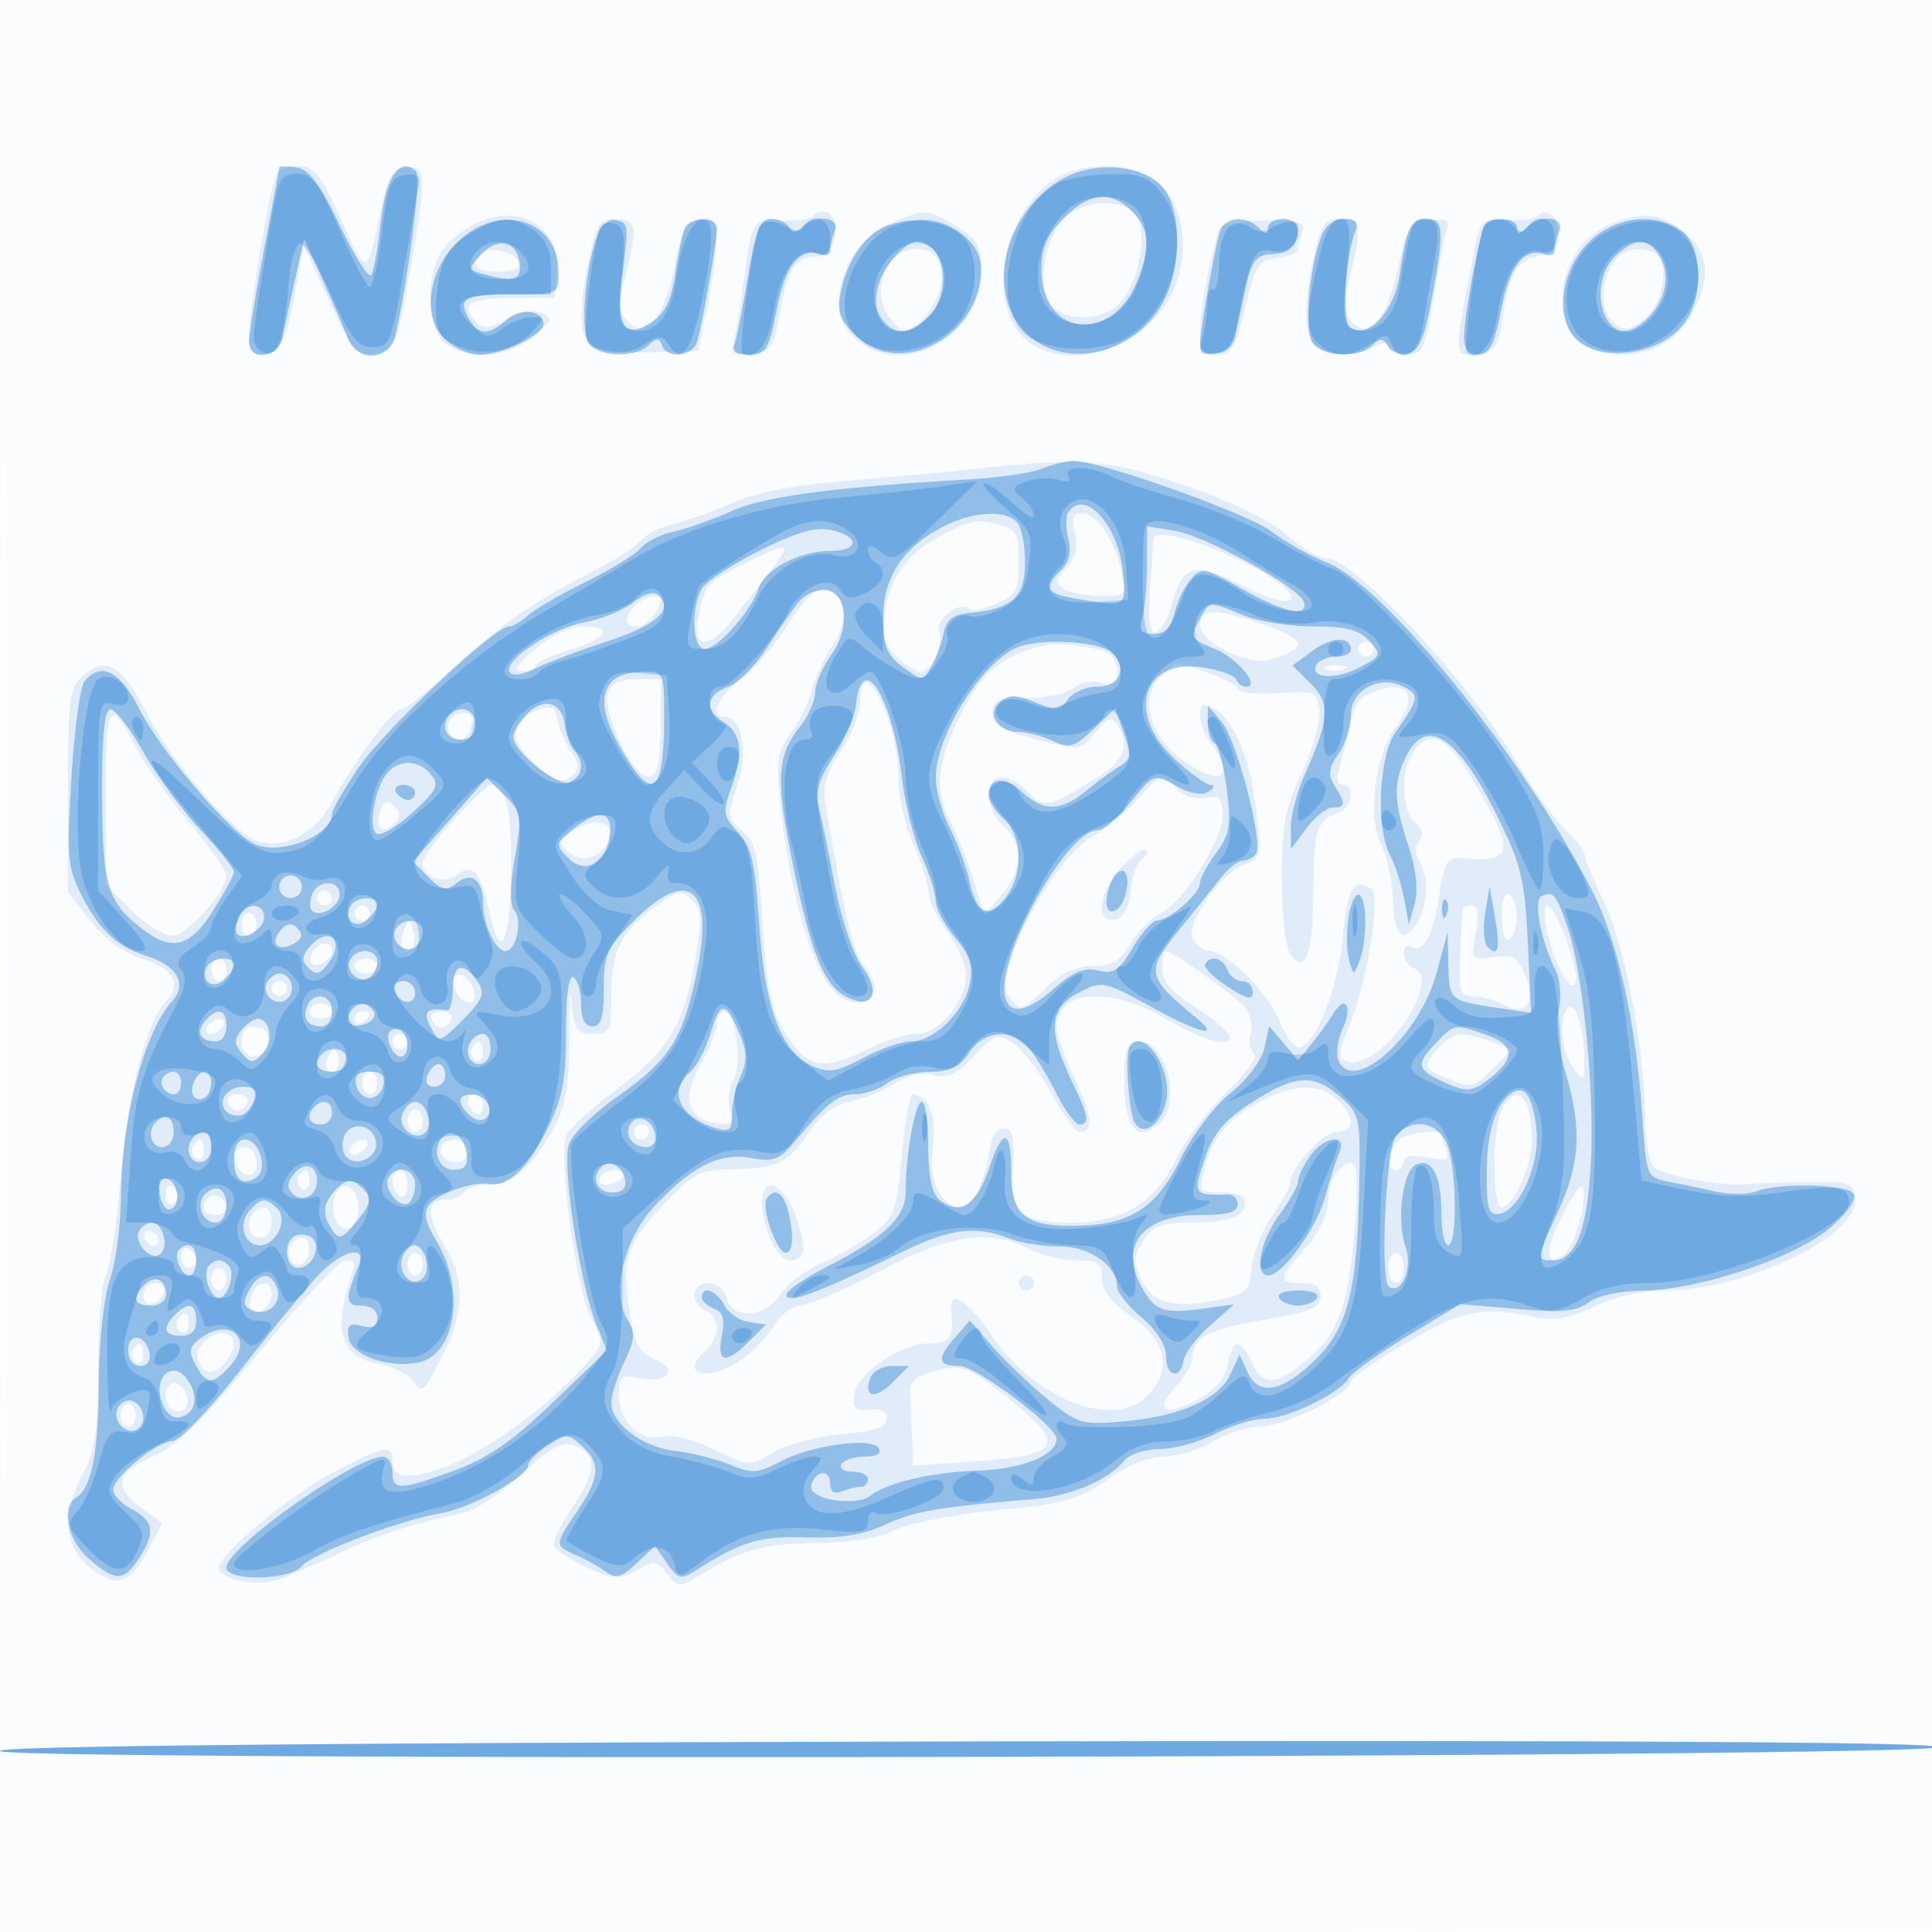 <svg xmlns="http://www.w3.org/2000/svg" width="256" height="256"><path fill-opacity=".016" d="M0 128.004v128.004l128.25-.254 128.25-.254.254-127.75L257.008 0H0v128.004m.485.496c0 70.4.119 99.053.265 63.672.146-35.38.146-92.98 0-128C.604 29.153.485 58.1.485 128.5" fill="#1976D2" fill-rule="evenodd"/><path fill-opacity=".115" d="M36.509 23.25C35.59 25.929 33 41.379 33 44.18c0 2.476.358 2.907 2.191 2.64 2.233-.326 2.773-1.614 4.327-10.32l.714-4 3.356 7.319c3.085 6.728 3.577 7.293 6.089 7 2.619-.306 2.803-.711 4.455-9.819 2.447-13.495 2.402-15.215-.382-14.82-1.86.265-2.439 1.279-3.341 5.844-1.711 8.66-1.824 8.685-5.205 1.125C42.457 23.004 41.652 22 39.473 22c-1.395 0-2.729.563-2.964 1.25m103.323.459c-6.65 4.125-9.157 16.057-4.377 20.836 5.15 5.151 15.894 2.123 19.802-5.581 2.532-4.99 1.748-11.703-1.714-14.681-3.217-2.767-9.737-3.04-13.711-.574m1.224 5.235c-2.479 2.479-3.583 8.203-2.112 10.951 1.481 2.767 7.052 2.872 9.49.178 2.241-2.477 3.493-8.037 2.446-10.867-1.077-2.913-7.015-3.071-9.824-.262m-77.678.501c-1.717.743-3.854 2.397-4.75 3.675-2.242 3.202-2.129 10.117.201 12.225 2.744 2.484 8.537 2.107 11.865-.772 2.571-2.223 2.65-2.487.945-3.149-1.115-.433-2.956-.077-4.589.888-2.071 1.223-3.007 1.331-3.889.449-2.365-2.365-1.105-3.261 4.587-3.261H73.5l.299-3.551c.483-5.751-4.693-8.981-10.421-6.504m44.253-.743c-.386.386-2.227.599-4.091.474-3.767-.254-3.94.034-5.028 8.324-.36 2.75-.906 6.048-1.212 7.329-.495 2.073-.243 2.293 2.304 2 2.584-.297 2.94-.808 3.688-5.299.937-5.623 2.143-7.53 4.763-7.53.996 0 2.095-.896 2.442-1.991.952-2.998-.964-5.209-2.866-3.307m10.869.701c-4.189 1.849-6.485 4.731-7.18 9.012-.48 2.957-.148 4.139 1.717 6.124 5.696 6.064 16.963.449 16.963-8.454 0-3.569-.431-4.377-3.25-6.096-3.79-2.311-4.267-2.345-8.25-.586m85.152-.722c-.397.398-2.247.62-4.111.495-3.34-.225-3.403-.153-4.395 5.048-2.559 13.417-2.579 12.956.538 12.598 2.521-.29 2.87-.803 3.484-5.13.78-5.494 2.053-7.44 5.155-7.882 1.55-.221 2.177-1.006 2.177-2.727 0-2.445-1.521-3.728-2.848-2.402m12.848.055c-5.85 1.074-9.5 5.382-9.5 11.214 0 4.242 3.098 7.05 7.777 7.05 4.431 0 7.648-1.988 9.729-6.011 2.11-4.08 1.857-7.314-.756-9.666-2.682-2.414-4.554-3.082-7.25-2.587M78.083 34.049c-1.43 6.669-1.368 10.47.193 11.765.701.582 4.189.974 7.75.872L92.5 46.5l1.154-5.5c.634-3.025 1.197-6.994 1.25-8.82.084-2.892-.193-3.278-2.154-3-1.883.268-2.442 1.292-3.426 6.279-1.328 6.727-3.758 9.536-6.166 7.127-1.175-1.175-1.229-2.248-.296-5.952C84.523 30.038 84.349 29 81.583 29c-2.094 0-2.562.675-3.5 5.049m83.424-3.667C160.23 34.722 159 41.375 159 43.943c0 2.505.407 3.057 2.252 3.057 1.937 0 2.463-.876 3.75-6.25 1.351-5.637 1.768-6.281 4.248-6.566 1.512-.174 2.75-.7 2.75-1.169 0-.468.259-1.527.576-2.352.471-1.228-.451-1.491-5.082-1.449-3.265.029-5.797.523-5.987 1.168m12.576 3.667c-1.408 6.563-1.371 10.263.117 11.751 1.474 1.474 5.27 1.554 7.866.165 1.333-.714 1.934-.714 1.934 0 0 .569 1.063 1.035 2.363 1.035 2.171 0 2.463-.623 3.602-7.686.682-4.227 1.481-8.313 1.775-9.079.397-1.034-.211-1.309-2.347-1.065-2.662.305-2.985.808-4.227 6.593-1.454 6.772-3.916 9.448-6.181 6.719-.939-1.132-.964-2.51-.105-5.921 1.642-6.518 1.463-7.561-1.297-7.561-2.094 0-2.562.675-3.5 5.049m-110.374-.425C62.223 35.11 63.112 36 66.083 36c2.02 0 2.942-.431 2.672-1.25-.467-1.418-3.972-2.2-5.046-1.126m54.558.626c-1.971 2.52-2.088 5.749-.289 7.971 1.56 1.927 2.009 2.035 3.462.829 4.389-3.643 4.493-10.05.163-10.05-1.297 0-2.798.563-3.336 1.25m95.936.006c-2.1 2.53-2.413 6.391-.659 8.145 1.477 1.477 1.954 1.513 3.803.285 2.269-1.507 3.56-5.096 2.854-7.936-.506-2.04-4.446-2.365-5.998-.494M129 62.146c-4.125.447-12 1.182-17.5 1.633-6.518.534-11.618 1.55-14.646 2.918-2.555 1.154-6.011 2.398-7.681 2.765-1.669.367-3.6 1.348-4.291 2.18-.691.833-3.512 2.657-6.269 4.054-7.9 4.003-12.675 7.31-18.789 13.011C56.703 91.618 53.695 94 53.14 94c-1.126 0-5.958 6.497-9.14 12.29-2.228 4.056-6.063 6.162-9.603 5.273-3.169-.795-11.611-10.45-15.059-17.223-3.202-6.288-5.375-7.521-8.412-4.773C9.207 91.123 9 92.753 9 104.761v13.451l3.068 3.874c1.97 2.487 4.478 4.297 7 5.053 3.878 1.161 5.065 3.301 3.004 5.411-2.619 2.68-5.171 12.402-6.034 22.993-.51 6.26-1.402 12.269-1.983 13.354-.58 1.084-1.055 6.62-1.055 12.302 0 8.42-.37 11.021-2 14.062-2.881 5.376-2.545 9.722.967 12.492 3.479 2.744 5.206 2.206 7.657-2.382l1.876-3.512-2.75-2.013c-3.841-2.812-3.437-4.654 1.5-6.841 3.215-1.423 6.674-4.819 14.203-13.943C39.927 172.428 44.989 167 45.703 167c1.553 0 1.532-.296.284 4.007-1.674 5.77-.461 8.814 3.835 9.618 2.023.378 4.204 1.404 4.846 2.28 1.363 1.856 1.329 1.886 4.158-3.686 2.704-5.323 2.757-9.75.17-13.993-2.52-4.133-2.538-6.226-.055-6.226 1.068 0 2.219-.45 2.559-1 .34-.55 1.863-1 3.385-1 3.055 0 5.861-2.571 8.731-8 1.394-2.637 1.84-5.596 1.808-12-.023-4.675.123-6.588.324-4.25.323 3.74.66 4.25 2.809 4.25 2.282 0 2.443-.348 2.443-5.277 0-5.808 1.345-8.409 6.103-11.797 2.76-1.965 3.222-2.03 4.605-.646 1.297 1.296 1.37 2.491.467 7.618-1.562 8.864-3.541 12.231-10.101 17.18-3.223 2.432-6.324 5.147-6.889 6.033-1.383 2.167 1.007 20.427 3.24 24.744 1.656 3.203 1.647 3.241-1.63 6.785-4.992 5.399-13.159 11.168-18.266 12.902-4.773 1.62-6.529 1.324-6.529-1.101 0-2.073-1.257-1.815-7.735 1.584C38.407 198.099 29 205.962 29 207.783c0 1.363 4.675 2.438 7.335 1.686 1.191-.336 4.865-1.889 8.165-3.451 5.617-2.658 10.06-4.113 16.836-5.513 1.56-.323 5.023-2.631 7.695-5.131 3.565-3.335 5.38-4.378 6.821-3.921 3.284 1.042 3.31 3.45.091 8.13-1.678 2.438-2.792 4.852-2.477 5.362.759 1.228 6.477 4.055 8.201 4.055.748 0 2.243-.551 3.322-1.225 1.652-1.032 2.192-.913 3.425.75 1.32 1.781 1.692 1.834 3.775.541 6.035-3.745 8.645-4.503 15.853-4.603 4.835-.067 8.604-.678 10.5-1.704 1.633-.882 7.637-2.058 13.402-2.623 9.145-.897 10.982-1.404 14.779-4.08 2.658-1.874 5.582-3.057 7.556-3.06 1.772-.002 4.694-.902 6.495-2 1.801-1.098 4.686-1.996 6.412-1.996 3.134 0 11.814-4.345 11.814-5.913 0-.456 3.262-2.747 7.25-5.093 7.377-4.339 10.187-4.923 16.936-3.52 2.842.591 4.687.282 8.065-1.354 2.625-1.27 6.332-2.12 9.249-2.12 10.903 0 26.018-7.348 25.312-12.305-.284-1.995-.859-2.186-6.312-2.094-3.3.056-6.9.199-8 .317-3.031.327-10.837-1.059-12.25-2.175-.731-.578-1.257-3.326-1.267-6.615-.028-8.92-2.729-23.089-5.469-28.689-1.383-2.826-2.514-5.578-2.514-6.114 0-.537-1.168-2.067-2.595-3.401-1.427-1.333-4.451-5.541-6.719-9.351-6.286-10.558-21.282-26.558-24.901-26.568-.944-.003-3.307-1.403-5.253-3.111-2.175-1.909-7.291-4.405-13.284-6.479-10.339-3.578-13.705-3.848-28.248-2.269m13.44 8.472c.454 1.809.114 3.217-1.102 4.561-1.513 1.672-1.555 2.072-.298 2.867.803.508 2.979.93 4.835.939 3.265.015 3.354-.089 2.735-3.183-.839-4.199-3.26-7.802-5.241-7.802-1.211 0-1.431.619-.929 2.618m-17.085-.021c-4.8 2.367-7.462 5.78-8.075 10.352-.452 3.368-.163 4.512 1.54 6.098 1.153 1.074 2.549 1.953 3.103 1.953 1.476 0 3.162-3.615 2.496-5.351-.588-1.533 2.793-4.104 3.917-2.979.33.329 1.964.034 3.632-.657 2.705-1.12 3.032-1.715 3.032-5.518 0-3.574-.363-4.359-2.25-4.865-3.202-.858-3.873-.77-7.395.967m27.536.653c-.061.138-.279 3.098-.485 6.578-.272 4.579-.047 6.219.813 5.932.654-.218 1.545-1.771 1.981-3.452 1.431-5.522 3.219-6.052 9.307-2.759 5.317 2.876 8.846 2.706 4.991-.24-4.774-3.649-15.887-7.704-16.607-6.059m-54.072 3.331c-5.301 2.703-5.33 2.737-6.281 7.169-.917 4.275 1.377 4.407 4.623.266 5.96-7.602 7.048-9.139 6.706-9.469-.202-.194-2.474.721-5.048 2.034m8.672 4.184c-.556.404-2.238 2.63-3.739 4.947-1.502 2.316-4.085 5.214-5.741 6.438-2.937 2.171-4.036 4.85-1.99 4.85 2.334 0 3.193 4.59 1.691 9.033-1.393 4.121-1.362 4.43.611 6.028 1.78 1.441 2.167 3.182 2.68 12.061.578 10.009 1.522 13.393 4.78 17.128 1.985 2.276 4.395 2.21 9.217-.25 2.156-1.1 5.031-2 6.388-2 3.002 0 6.612-4.253 6.612-7.79 0-1.387-1.125-3.996-2.5-5.799-1.375-1.803-2.5-4.158-2.5-5.235s-.89-3.919-1.978-6.317c-1.088-2.397-1.988-6.442-2-8.987-.022-4.677-2.139-11.208-4.007-12.363-.598-.369-1.015.572-1.015 2.292 0 1.606-1.165 4.637-2.589 6.735-1.899 2.798-2.45 4.635-2.067 6.889 2.541 14.958 3.765 20.038 5.213 21.638 3.292 3.637-.586 6.765-4.069 3.282-3.037-3.037-6.039-13.774-7.181-25.679-.469-4.895-.224-6.286 1.523-8.649 1.145-1.549 2.392-4.099 2.772-5.667.379-1.567 1.568-4.106 2.642-5.642 3.023-4.323.923-9.619-2.753-6.943M84.2 80.2c-1.623 1.623-1.511 2.8.265 2.8.805 0 1.946-.9 2.535-2 .822-1.536.76-2-.265-2-.734 0-1.875.54-2.535 1.2m74.8 2.615c0 2.333 6.429 5.492 9.355 4.597 4.98-1.524 4.836-2.654-.578-4.524-6.774-2.34-8.777-2.357-8.777-.073m-88.038 3.144c-2.571 2.199-3.012 2.97-1.712 3 .963.023 1.75-.311 1.75-.741s2.025-1.379 4.5-2.11C80.55 84.617 81.44 83 77.212 83c-1.642 0-4.21 1.216-6.25 2.959m63.533.857c-2.919 1.361-4.713 3.197-6.62 6.775-3.741 7.021-4.23 10.792-1.974 15.223 1.032 2.027 2.464 5.654 3.183 8.06l1.307 4.373 2.304-2.679c2.835-3.296 2.949-6.675.305-9.068-2.548-2.306-2.691-6.5-.222-6.5.978 0 2.54.89 3.471 1.978 1.862 2.174 2.828 1.976 9.001-1.851 3.74-2.318 4.538-4.333 2.804-7.074-.755-1.193-1.259-1.021-2.881.982-1.95 2.408-2.012 2.416-7.819.946-4.694-1.187-5.854-1.877-5.854-3.481 0-1.709.667-2 4.578-2 2.519 0 5.309-.6 6.202-1.333.92-.754 2.512-1.05 3.672-.682 1.6.508 2.048.21 2.048-1.359 0-2.475-.665-2.905-5.595-3.615-2.692-.387-5.15.019-7.91 1.305M180 86c0 .55.45 1 1 1s1-.45 1-1-.45-1-1-1-1 .45-1 1m-26.439 3.933c-2.495 2.756-1.22 7.463 2.865 10.579 5.061 3.86 7.535 2.665 4.042-1.953-.807-1.068-1.468-2.771-1.468-3.785 0-1.492.358-1.653 1.87-.844 2.692 1.441 4.823 6.648 5.615 13.725.64 5.716.537 6.203-1.453 6.835-3.26 1.034-8.314 8.466-6.909 10.159.617.743 1.547 1.351 2.066 1.351 2.261 0 7.769 5.438 9.245 9.128.894 2.234 2.157 3.855 2.838 3.643 2.229-.69 5.094-8.106 5.666-14.662.553-6.349 1.414-7.806 3.741-6.328 1.393.885-.523 12.518-3.066 18.602-1.324 3.17-1.342 3.784-.127 4.25.782.3 2.326-.088 3.431-.862 4.821-3.377 8.203-10.404 5.505-11.439-.782-.3-1.422-1.199-1.422-1.998 0-.799.359-1.23.798-.959 1.71 1.057 3.015-1.105 3.851-6.375.846-5.332.964-5.492 3.862-5.237 4.975.438 5.786-.811 3.458-5.323-5.352-10.373-7.959-12.541-10.653-8.858-1.779 2.433-1.666 7.883.196 9.428 1 .83 1.189 1.645.558 2.406-.592.712-.602 1.71-.028 2.618 1.375 2.174 1.152 6.319-.46 8.523-1.889 2.583-2.853 1.383-3.046-3.793-.087-2.345-.744-5.341-1.459-6.657-1.956-3.6-.932-12.031 1.931-15.904 2.95-3.991 1.658-6.175-2.739-4.629-2.039.717-2.915 1.857-3.418 4.445-.372 1.915-.993 4.494-1.38 5.731-.442 1.41-.287 2.25.412 2.25 1.796 0 1.283 3.001-.633 3.708-2.801 1.034-3.218 2.352-3.25 10.292-.034 8.382-.918 11.008-2.901 8.619-.751-.904-1.234-4.782-1.249-10.017-.02-7.193.395-9.426 2.623-14.137 1.456-3.078 2.508-6.804 2.337-8.28-.298-2.584-.508-2.672-5.56-2.343-2.887.188-5.25-.078-5.25-.592 0-.752-6.311-3.25-8.211-3.25-.263 0-1.266.87-2.228 1.933m22.189-1.271c.688.278 1.813.278 2.5 0 .688-.277.125-.504-1.25-.504s-1.937.227-1.25.504m-95.232 3.281c-.628 1.978 2.529 9.35 4.534 10.589 1.841 1.138 2.447-.474 2.487-6.615L87.578 90h-3.222c-2.312 0-3.395.549-3.838 1.943m-9.29 2.158c-3.813 1.428-3.922 3.89-.316 7.112 2.615 2.336 3.527 2.668 4.69 1.703 1.253-1.04 1.254-1.486.013-3.38-.786-1.201-1.584-3.106-1.772-4.235-.281-1.682-.752-1.898-2.615-1.2M14 105.541V117.2l3.4 3.4c1.87 1.87 4.292 3.4 5.381 3.4 1.954 0 7.219-5.818 7.219-7.977 0-.611-2.257-3.823-5.016-7.138s-5.902-7.765-6.986-9.888C14.541 92.221 14 93.107 14 105.541m46.074-10.587c-1.332.823-.691 3.046.878 3.046 1.141 0 2.142-2.824 1.207-3.402-.415-.256-1.353-.096-2.085.356m90.604 11.016c-1.374 1.634-3.994 3.806-5.822 4.827-3.548 1.982-8.696 9.658-10.845 16.17-1.079 3.268-1.079 4.246-.002 5.544 1.165 1.404 1.648 1.245 4.447-1.468 2.189-2.122 4.123-3.043 6.388-3.043 2.548 0 3.614-.636 4.941-2.948.931-1.622 2.654-3.387 3.83-3.923 3.035-1.382 8.385-9.703 8.385-13.04 0-2.398-.34-2.747-2.311-2.37-1.348.258-2.857-.217-3.622-1.139-1.821-2.193-2.527-2.011-5.389 1.39m-90.489 2.557C57.885 111.016 56 113.668 56 114.42c0 1.924 2.978 2.843 4.669 1.44 1.89-1.569 3.076-.236 4.078 4.584 1.486 7.151 2.837 5.03 2.972-4.668.117-8.371-.65-11.776-2.652-11.776-.379 0-2.574 2.037-4.878 4.527m-9.78-1.151c-.361.941-.368 1.998-.016 2.35.352.353 1.173.108 1.824-.543.902-.902.905-1.461.016-2.35-.89-.89-1.324-.761-1.824.543m25.192 2.927c-1.661 1.214-1.669 1.396-.107 2.692 1.941 1.611 4.797.35 5.329-2.352.396-2.012-2.664-2.211-5.222-.34m73.076 4.512c-3.106 3.242-3.673 7.52-.927 7 1.184-.224 1.857-1.458 2.081-3.814.183-1.916.845-3.8 1.471-4.188.627-.387.895-.949.596-1.248-.299-.299-1.748.713-3.221 2.25M42 119c0 .55.45 1 1 1s1-.45 1-1-.45-1-1-1-1 .45-1 1m157 2.5c0 2.157.404 3.369 1 3 .55-.34 1-1.69 1-3s-.45-2.66-1-3c-.596-.369-1 .843-1 3M47 121c0 .55.45 1 1 1s1-.45 1-1-.45-1-1-1-1 .45-1 1m146.863-.75c-.075.138-.253 2.838-.395 6-.232 5.134-.049 5.75 1.702 5.75 1.079 0 2.88.492 4.003 1.093 3.032 1.623 4.431-.221 2.925-3.857-1.016-2.452-1.636-2.811-4.213-2.432-2.985.438-3.014.398-2.342-3.18.45-2.399.304-3.624-.432-3.624-.611 0-1.173.112-1.248.25m11.086 3.024c1.019 4.517 3.268 8.574 3.826 6.9.538-1.612-2.62-10.174-3.752-10.174-.447 0-.48 1.473-.074 3.274M32 122.5c0 .825.45 1.5 1 1.5s1-.675 1-1.5-.45-1.5-1-1.5-1 .675-1 1.5m21.531.793c-.428.986-.497 2.074-.155 2.417 1.016 1.015 1.835-.411 1.367-2.382-.414-1.747-.468-1.748-1.212-.035m-12.072 2.774c-.363.586-.419 1.306-.126 1.6.717.716 2.667-.546 2.667-1.726 0-1.278-1.726-1.193-2.541.126M154 128.355c0 1.703 1.246 3.142 4.5 5.199 7.995 5.054 4.321 6.382-4 1.446-7.38-4.378-14.5-3.837-14.5 1.101 0 .935 1.101 4.077 2.447 6.981 2.335 5.04 2.486 6.918.557 6.918-.482 0-2.143-2.322-3.691-5.16-1.547-2.837-3.821-5.814-5.054-6.615-2.082-1.353-2.449-1.233-5.184 1.695-2.303 2.465-3.482 3.016-5.415 2.531-1.558-.391-3.44.014-5.091 1.096-1.44.944-4.064 2.011-5.83 2.373-2.124.434-3.999 1.827-5.539 4.118-2.768 4.114-4.211 4.799-10.313 4.892-4.203.064-5.026.511-9.25 5.027-4.897 5.235-5.361 7.027-3.982 15.372.464 2.811 1.275 4.074 3.049 4.749 3.286 1.249 1.832 3.279-1.825 2.548-2.627-.526-2.879-.33-2.879 2.244 0 3.542 2.836 6.247 5.75 5.485 1.27-.332 4.137.38 6.882 1.709 4.647 2.25 4.745 2.255 7.787.412 1.695-1.027 5.781-2.116 9.081-2.421 4.42-.409 6-.95 6-2.055 0-.974-.813-1.412-2.32-1.249-1.881.203-2.259-.169-2-1.966.406-2.815 6.238-6.785 9.968-6.785 2.812 0 3.273-.697 2.886-4.361-.313-2.96 2.163-1.436 5.357 3.299 5.705 8.457 16.135 12.536 20.609 8.062 3.362-3.362 2.611-7.304-2-10.5-2.757-1.911-4-3.507-4-5.136 0-2.02-.493-2.364-3.386-2.364-1.862 0-4.674-.672-6.25-1.494-5.229-2.727-10.6-1.92-19.918 2.994-4.692 2.475-9.387 4.5-10.432 4.5-1.046 0-2.662 1.289-3.593 2.864-1.814 3.072-6.222 6.136-8.825 6.136-2.008 0-2.052-1.377-.096-3 .825-.685 1.5-2.042 1.5-3.015 0-.974-.675-2.03-1.5-2.347-2.15-.825-1.854-3.638.383-3.638 1.043 0 2.117.893 2.407 2 .764 2.921 5.073 2.621 7.115-.495.899-1.372 3.289-3.186 5.311-4.031 2.022-.845 5.115-2.633 6.873-3.974 2.983-2.275 3.245-2.977 3.908-10.469.391-4.417 1.059-8.031 1.485-8.031 2.061 0 3.239 3.219 2.612 7.14-.68 4.248 1.131 7.86 3.94 7.86 1.339 0 3.202-4.062 3.669-8 .169-1.424.943-2.5 1.797-2.5 1.181 0 1.433 1.102 1.185 5.18-.369 6.078.99 7.321 7.999 7.318 6.501-.002 10.922-2.674 13.516-8.167 1.212-2.568 4.297-6.675 6.856-9.127 2.558-2.452 4.197-4.738 3.642-5.082-.556-.343-.774-1.526-.486-2.628.288-1.103-.044-2.689-.739-3.526-1.247-1.503-9.652-7.468-10.523-7.468-.248 0-.45 1.06-.45 2.355M28 128.5c0 .825.45 1.5 1 1.5s1-.675 1-1.5-.45-1.5-1-1.5-1 .675-1 1.5m19-.5c0 .55.675 1 1.5 1s1.5-.45 1.5-1-.675-1-1.5-1-1.5.45-1.5 1m13.154 2.552c.191.98.951 1.984 1.692 2.23.86.287 1.22-.194 1-1.334-.191-.98-.951-1.984-1.692-2.23-.86-.287-1.22.194-1 1.334M36 131c0 .55.45 1 1 1s1-.45 1-1-.45-1-1-1-1 .45-1 1m5 3c0 .55.675 1 1.5 1s1.5-.45 1.5-1-.675-1-1.5-1-1.5.45-1.5 1m166.719-.385c-1.231 1.23-.789 5.91.749 7.944 1.38 1.824 1.466 1.731 1.43-1.559-.045-4.128-1.163-7.402-2.179-6.385M47 135.059c0 .582.45.781 1 .441s1-.816 1-1.059-.45-.441-1-.441-1 .477-1 1.059m10.192.016c.197.591.785 1.075 1.308 1.075s1.111-.484 1.308-1.075c.197-.591-.391-1.075-1.308-1.075s-1.505.484-1.308 1.075m37.808.539c0 .887-.996 3.385-2.213 5.551-2.506 4.459-1.75 7.089 2.205 7.673 1.924.284 2.196-.012 1.711-1.865-.317-1.212-.091-2.98.502-3.929 1.222-1.957.242-9.044-1.25-9.044-.525 0-.955.726-.955 1.614M27.5 136c-.34.55-.168 1 .382 1s1.278-.45 1.618-1c.34-.55.168-1-.382-1s-1.278.45-1.618 1m4.5 2c0 2.274 2.508 2.725 3.324.598.628-1.636-.11-2.598-1.991-2.598-.733 0-1.333.9-1.333 2m20 0c0 .55.45 1 1 1s1-.45 1-1-.45-1-1-1-1 .45-1 1m138.655.829c-2.227 2.46-2.136 2.729 1.42 4.202 2.831 1.173 3.281 1.067 5.683-1.334l2.607-2.608-2.748-1.044c-3.83-1.457-5.06-1.318-6.962.784m-128.112.102c-.317.512-.118 1.213.441 1.559.559.345 1.016-.074 1.016-.931 0-1.757-.6-2.015-1.457-.628m86.457 4.6c0 5.905 1.618 7.861 4.513 5.458 3.108-2.579 1.158-10.989-2.548-10.989-1.716 0-1.965.7-1.965 5.531m-105.417-3.665c-.431.697-.513 1.537-.183 1.867.895.895 1.871-.421 1.387-1.871-.338-1.016-.574-1.016-1.204.004M48 143.5c0 .825.45 1.5 1 1.5s1-.675 1-1.5-.45-1.5-1-1.5-1 .675-1 1.5m118.761 2.562c-4.06 2.144-6.246 4.894-7.302 9.188-.628 2.555-.456 2.75 2.433 2.75 1.99 0 3.108.501 3.108 1.393 0 1.844-2.213 2.607-7.559 2.607-3.524 0-4.704.471-5.952 2.377-1.279 1.951-1.342 2.852-.352 5.024 1.469 3.224 4.255 4.033 10.003 2.904 4.022-.791 4.385-1.119 4.686-4.245.179-1.864 1.416-4.994 2.75-6.956 1.333-1.963 2.424-3.957 2.424-4.432 0-1.968 4.278-6.672 6.068-6.672 2.439 0 2.491-2.184.103-4.345-2.391-2.164-5.792-2.031-10.41.407m-136.569.013c.197.591.786 1.075 1.308 1.075.523 0 1.111-.484 1.308-1.075.197-.591-.391-1.075-1.308-1.075s-1.505.484-1.308 1.075M62 145.941c0 .518.45 1.219 1 1.559.55.34 1-.084 1-.941S63.55 145 63 145s-1 .423-1 .941m137.035.993c-1.312 2.452-1.361 13.066-.061 13.066 1.504 0 4.026-5.556 4.026-8.869 0-5.775-1.992-7.884-3.965-4.197M54 148.5c0 .825.45 1.5 1 1.5s1-.675 1-1.5-.45-1.5-1-1.5-1 .675-1 1.5m30 1.5c0 .55.45 1 1 1s1-.45 1-1-.45-1-1-1-1 .45-1 1m101.2 1.2c-1.456 1.456-1.58 3.8-.2 3.8.55 0 1-.506 1-1.125 0-.725 1.104-.904 3.105-.504 2.559.512 2.999.343 2.5-.957-.333-.868-.605-1.766-.605-1.996 0-.957-4.694-.324-5.8.782m-159.657.731c-.317.512-.118 1.213.441 1.559.559.345 1.016-.074 1.016-.931 0-1.757-.6-2.015-1.457-.628M46.5 152c-.34.55-.168 1 .382 1s1.278-.45 1.618-1c.34-.55.168-1-.382-1s-1.278.45-1.618 1m12.194-.361c-.933.934.194 2.361 1.865 2.361.793 0 1.441-.675 1.441-1.5 0-1.506-2.111-2.056-3.306-.861m-27.517 2.028c.486 2.509 2.823 2.853 2.823.416 0-1.228-.646-2.083-1.573-2.083-.932 0-1.442.68-1.25 1.667M177.2 155.2c-.66.66-1.2 2.444-1.2 3.965 0 1.647-1.214 4.148-3 6.182-3.645 4.151-3.699 4.653-.5 4.653 1.743 0 2.5.546 2.5 1.805 0 1.464-1.386 2.038-7.338 3.038-7.477 1.256-9.662 2.397-9.662 5.043 0 .817-.977 2.525-2.171 3.796-2.971 3.162-1.5 4.134 2.774 1.833 2.359-1.271 3.709-2.826 4.085-4.707.694-3.47 1.646-3.564 3.13-.308 1.461 3.207 3.248 3.157 7.241-.203 4.304-3.622 5.602-7.15 6.458-17.547.707-8.6.244-10.111-2.317-7.55m-137.657.731c-.317.512-.118 1.213.441 1.559.559.345 1.016-.074 1.016-.931 0-1.757-.6-2.015-1.457-.628m12.457.51c0 .793.45 1.719 1 2.059.55.34 1-.309 1-1.441 0-1.132-.45-2.059-1-2.059s-1 .648-1 1.441M79.5 156c-.34.55.057 1 .882 1s1.778-.45 2.118-1c.34-.55-.057-1-.882-1s-1.778.45-2.118 1M22 158.559c0 .857.457 1.276 1.016.931.559-.346.758-1.047.441-1.559-.857-1.387-1.457-1.129-1.457.628m22.394-.142c-.828 2.157.323 4.844 1.857 4.333.687-.229 1.249-1.467 1.249-2.75 0-2.741-2.227-3.876-3.106-1.583m56.606.963c0 3.369 2.009 7.62 3.601 7.62 2.119 0 2.36-1.428.941-5.566-1.585-4.621-4.542-5.959-4.542-2.054m105.857 1.977c-2.278 4.688-2.041 6.871.514 4.75 1.464-1.215 3.161-7.908 2.239-8.83-.285-.285-1.524 1.551-2.753 4.08m-179.218-2.663c-1.126 1.126-.685 2.306.861 2.306.825 0 1.5-.423 1.5-.941 0-1.261-1.562-2.164-2.361-1.365m6.028 1.973c-1.218 1.218-.689 3.333.833 3.333.833 0 1.5-.889 1.5-2 0-1.992-1.066-2.601-2.333-1.333M19.15 163.95c.22.66.726 1.166 1.125 1.125 1.196-.124.964-1.495-.325-1.925-.66-.22-1.02.14-.8.8M38.5 165c-.816 1.32.38 3.192 1.569 2.457 1.215-.75 1.207-3.457-.01-3.457-.518 0-1.219.45-1.559 1M24 166.441c0 .857.45 1.559 1 1.559s1-.423 1-.941-.45-1.219-1-1.559c-.55-.34-1 .084-1 .941m30 1.059c0 .825.45 1.5 1 1.5s1-.675 1-1.5-.45-1.5-1-1.5-1 .675-1 1.5m130 .5c0 1.1.45 2 1 2s1-.9 1-2-.45-2-1-2-1 .9-1 2m-156 1.5c0 .825.45 1.5 1 1.5s1-.675 1-1.5-.45-1.5-1-1.5-1 .675-1 1.5m107 .5c0 .55.45 1 1 1s1-.45 1-1-.45-1-1-1-1 .45-1 1m-116 1.583c0 .871.534 1.406 1.188 1.188 1.854-.618 2.161-2.771.395-2.771-.871 0-1.583.713-1.583 1.583m14.345-.04c-.326.849-.341 1.794-.035 2.1.876.876 2.69-.609 2.69-2.202 0-1.919-1.908-1.845-2.655.102m-9.802 3.388c-.317.512-.118 1.213.441 1.559.559.345 1.016-.074 1.016-.931 0-1.757-.6-2.015-1.457-.628m3.991 2.421c-1.188.868-1.62 1.982-1.196 3.087.766 1.995 2.555 1.678 4.068-.721 1.555-2.466-.463-4.128-2.872-2.366m-9.991 1.579c-.317.512-.118 1.213.441 1.559.559.345 1.016-.074 1.016-.931 0-1.757-.6-2.015-1.457-.628M123 181.895c-1.475.41-2.466 1.394-2.417 2.4.046.938.159 3.551.25 5.806l.167 4.102 7.25-.493c12.538-.853 13.315-2.083 5.34-8.46-5.414-4.33-6.196-4.577-10.59-3.355m-101 3.022c0 1.228.646 2.083 1.573 2.083.932 0 1.442-.68 1.25-1.667-.486-2.509-2.823-2.853-2.823-.416m-6 2.583c0 .825.45 1.5 1 1.5s1-.675 1-1.5-.45-1.5-1-1.5-1 .675-1 1.5M0 232.011c0 1.381 256.206.871 256.667-.511.221-.664-42.83-.914-128.167-.742-84.508.169-128.5.598-128.5 1.253" fill="#1976D2" fill-rule="evenodd"/><path fill-opacity=".392" d="M37 22.182c0 .177-.9 5.045-2 10.818s-2 11.284-2 12.248c0 2.676 3.862 2.241 4.424-.498a738.995 738.995 0 0 1 1.667-7.701l1.205-5.451 2.439 5.451c1.342 2.998 2.839 6.464 3.328 7.701 1.342 3.401 5.601 3.067 6.374-.5 1.831-8.457 3.38-20.833 2.693-21.52-2.076-2.076-3.973.612-4.654 6.593-.387 3.397-.959 6.604-1.271 7.125-.312.522-2.174-2.403-4.136-6.5-2.689-5.611-4.124-7.527-5.819-7.768-1.237-.175-2.25-.174-2.25.002m103 2c-7.257 4.889-9.268 14.704-4.077 19.895 5.089 5.089 14.438 2.968 18.25-4.139 2.383-4.444 2.402-12.006.038-14.926-2.773-3.424-9.757-3.832-14.211-.83m.923 4.741C138.686 31.16 138 32.767 138 35.768c0 8.688 9.147 9.912 12.585 1.684 1.93-4.621 1.778-7.089-.585-9.452-2.788-2.788-5.657-2.496-9.077.923M60.954 31.75c-4.152 3.71-5.152 10.052-2.07 13.134C60.048 46.048 62.147 47 63.55 47c3.004 0 8.45-2.615 8.45-4.057 0-1.85-3.054-2.204-4.866-.564-2.344 2.121-3.835 2.049-5.064-.248C60.649 39.475 61.573 39 68.167 39 73.981 39 74 38.99 74 36c0-6.758-7.504-9.202-13.046-4.25m18.191-.573c-1.665 4.492-2.291 12.942-1.069 14.414 1.448 1.745 6.068 1.839 7.849.159 1.06-1 1.417-1 1.783 0 .686 1.87 4.082 1.507 4.669-.5C93.084 42.831 95 31.924 95 30.316c0-1.745-3.639-1.698-4.313.056-.289.755-.842 3.48-1.229 6.057-.507 3.383-1.377 5.127-3.131 6.277-3.563 2.334-4.72.594-3.911-5.881.904-7.236.899-7.281-.86-7.648-.892-.185-1.916.664-2.411 2m19.958 5.48c-.707 4.211-1.518 8.261-1.802 9-.345.901.3 1.343 1.962 1.343 2.229 0 2.595-.599 3.655-5.991 1.161-5.898 3.068-8.282 5.832-7.291.688.247 1.25-.002 1.25-.553s.273-1.713.607-2.583c.714-1.861-2.552-2.237-4.294-.495-.783.783-1.275.783-1.759 0-.37-.598-1.458-1.087-2.418-1.087-1.397 0-2.003 1.529-3.033 7.657m18.205-6.647c-2.709 1.091-5.079 4.593-5.905 8.726-.505 2.522-.127 3.631 1.94 5.698 5.84 5.839 16.657.117 16.657-8.812 0-4.89-6.905-7.943-12.692-5.612m44.315.74C160.9 33.222 159 44.092 159 45.753c0 .855.834 1.264 2.176 1.067 1.778-.262 2.383-1.366 3.315-6.052 1.301-6.544 1.6-6.995 4.727-7.153 3.107-.157 3.929-4.615.852-4.615-1.139 0-2.07.54-2.07 1.2 0 .933-.267.933-1.2 0-1.762-1.762-4.589-1.462-5.177.55m13.477.5c-1.724 4.558-2.341 12.754-1.075 14.28 1.487 1.792 6.117 1.928 7.817.228.988-.988 1.41-.968 2.069.099.456.737 1.652 1.181 2.659.987 1.383-.266 2.132-1.937 3.068-6.848 1.785-9.361 1.706-10.996-.531-10.996-2.189 0-2.686 1.012-3.649 7.429-.729 4.864-4.125 8.513-6.536 7.023-1.151-.712-.696-9.271.684-12.867.438-1.141.011-1.585-1.524-1.585-1.292 0-2.467.886-2.982 2.25m21.435-1C195.632 33.053 194 42.26 194 44.549c0 1.727.552 2.451 1.87 2.451 1.487 0 2.111-1.226 3.048-5.991 1.161-5.898 3.068-8.282 5.832-7.291.688.247 1.25-.002 1.25-.553s.273-1.713.607-2.583c.738-1.924-2.578-2.211-4.407-.382-.933.933-1.2.933-1.2 0 0-1.594-3.95-1.549-4.465.05m14.576 1.31c-3.462 2.913-4.945 8.315-3.283 11.963 2.205 4.837 12.196 4.141 15.623-1.089 2.385-3.639 2.025-9.987-.674-11.877-3.361-2.355-8.166-1.942-11.666 1.003M63.649 33.836c-1.651 1.824-1.626 1.938.561 2.523 4.012 1.075 4.945.751 4.61-1.599-.414-2.897-2.972-3.354-5.171-.924m54.424.799C113.38 40.6 117.797 47.203 123 42c3.281-3.281 2.187-10-1.627-10-.676 0-2.161 1.186-3.3 2.635M214 34c-3.84 3.84-1.374 11.972 2.834 9.343 3.192-1.994 4.698-5.88 3.39-8.75-1.415-3.106-3.511-3.306-6.224-.593m-75.977 28.115c-1.363.544-5.638 1.172-9.5 1.395-18.108 1.049-27.24 2.264-31.563 4.203-2.497 1.12-5.953 2.346-7.681 2.726-1.727.379-3.698 1.361-4.379 2.181-.681.821-3.974 2.849-7.319 4.508-3.345 1.659-6.791 3.659-7.66 4.444-.868.786-1.993 1.439-2.5 1.452-1.968.052-16.653 13.847-19.947 18.738-1.91 2.837-3.474 5.557-3.474 6.044 0 3.045-7.337 5.739-10.577 3.883-3.475-1.99-12.216-12.347-14.914-17.671-2.577-5.087-5.12-6.399-7.3-3.768-.57.688-1.355 6.447-1.746 12.798-.642 10.439-.516 11.927 1.307 15.5 2.4 4.703 4.697 6.859 8.659 8.131 4.093 1.314 5.431 3.711 3.356 6.012-3.672 4.073-6.671 15.53-6.756 25.809-.032 3.85-.689 8.809-1.459 11.02-.797 2.286-1.435 8.179-1.479 13.666-.076 9.532-.962 13.998-3.029 15.276-2.016 1.246-1.105 5.596 1.688 8.054 3.49 3.072 4.633 3.075 6.635.019 2.237-3.415 2.026-4.977-.885-6.535-1.375-.736-2.5-1.897-2.5-2.58 0-1.683 5.746-6.414 7.827-6.445.92-.013 4.922-4.176 8.893-9.25 3.971-5.074 8.558-10.688 10.194-12.475 3.248-3.55 6.819-4.51 5.58-1.5-1.813 4.402-1.75 5.25.389 5.25 1.283 0 2.117.637 2.117 1.617 0 1.139-.607 1.457-2.059 1.078-1.66-.434-2-.124-1.75 1.596.332 2.293 5.494 4.084 9.309 3.231 4.897-1.096 6.172-9.574 2.401-15.964-1.636-2.773-1.856-3.907-.969-4.977 1.225-1.475 5.75-3.042 7.807-2.703 2.527.417 5.136-1.986 7.663-7.057 2.135-4.285 2.598-6.615 2.598-13.076 0-4.987.366-7.637 1-7.245.55.34 1 1.941 1 3.559 0 1.948.507 2.941 1.5 2.941 1.133 0 1.5-1.222 1.5-5 0-4.5.4-5.4 4-9 7.213-7.213 10.682-4.421 8.348 6.716-1.887 9.003-3.565 11.663-10.397 16.481-3.475 2.451-6.274 5.242-6.614 6.597-.825 3.287 1.586 18.647 3.756 23.926l1.323 3.22-7.155 6.877c-5.359 5.151-8.637 7.417-13.061 9.03-7.284 2.656-8.2 2.673-8.2.153 0-1.1-.562-1.992-1.25-1.982-3.832.056-20.75 12.036-20.75 14.694 0 1.833 8.409 1.705 9.951-.152 1.421-1.713 12.937-6.113 18.429-7.043 4.013-.679 11.62-4.878 11.62-6.415 0-.479 1.163-1.634 2.585-2.565 2.433-1.595 2.696-1.592 4.5.04 2.545 2.303 2.415 4.223-.585 8.638-3.048 4.486-3.053 4.595-.25 5.807 1.237.535 3.017 1.522 3.955 2.192 1.412 1.009 2.125.825 4.142-1.07l2.437-2.29 1.617 2.308c1.47 2.099 1.819 2.18 3.858.889 6.074-3.845 8.424-4.545 14.583-4.339 4.505.15 7.547-.345 10.5-1.709 3.821-1.766 6.793-2.275 19.735-3.381 4.874-.417 9.738-2.489 11.868-5.056.716-.862 2.836-1.566 4.717-1.566 1.88 0 5.182-.9 7.338-2 2.156-1.1 5.081-2 6.5-2 2.997 0 10.024-3.36 11.196-5.353.442-.751 3.954-3.275 7.804-5.607l7-4.24 7.5.645c5.899.508 7.927.323 9.5-.868 1.142-.864 4.124-1.527 6.948-1.545 7.47-.048 20.444-4.363 25.024-8.321 2.342-2.025 3.583-3.813 3.141-4.529-.804-1.3-9.929-1.506-13.022-.293-1.049.412-3.524.387-5.5-.054a275.176 275.176 0 0 0-6.262-1.318c-2.545-.491-2.693-.858-3.148-7.766-.863-13.123-3.286-24.1-6.83-30.943-9.188-17.743-27.345-40.188-34.983-43.244-2.257-.903-5.565-2.757-7.352-4.119-3.164-2.414-23.113-9.508-26.38-9.382-.9.035-2.751.509-4.113 1.052m3.505 5.839c-.324.525-.305 2.086.042 3.47.418 1.662.088 3.06-.969 4.118-2.397 2.396-1.981 3.133 2.149 3.816 6.558 1.084 6.56 1.083 5.998-3.899-.692-6.139-5.18-10.805-7.22-7.505m-16.305 1.707c-5.461 2.691-8.228 6.8-8.192 12.166.026 3.859.484 5.003 2.63 6.567 2.55 1.859 2.619 1.859 3.718 0 .617-1.042 1.348-3.019 1.626-4.394.385-1.907 1.215-2.568 3.5-2.785 5.581-.532 7.257-2.029 7.319-6.541.031-2.262-.422-4.689-1.006-5.393-1.444-1.74-5.631-1.574-9.595.38M106 70.65c-4.487 1.472-12.206 5.867-13.039 7.423-1.488 2.781-1.196 7.927.45 7.927 1.654 0 6.167-5.096 7.091-8.006.805-2.535 5.456-4.994 9.448-4.994 3.247 0 4.096-1.384 1.468-2.393-1.785-.685-3.234-.674-5.418.043m45.986 3.969c-.007 2.685-.285 5.894-.616 7.131-.485 1.81-.193 2.25 1.494 2.25 1.464 0 2.295-.832 2.751-2.75.36-1.513 1.334-3.533 2.165-4.49 1.424-1.639 1.814-1.567 6.738 1.25 5.471 3.131 8.93 3.861 8.245 1.74-.624-1.929-13.033-8.757-17.12-9.42L152 69.738l-.014 4.881m-68.065 5.207c-1.331 1.037-4.221 2.212-6.421 2.613-4.364.796-10.884 5.13-9.962 6.623.336.543 1.695.365 3.269-.429 1.481-.749 5.763-2.369 9.515-3.602 6.654-2.187 8.927-4.182 6.982-6.127-.615-.615-1.833-.283-3.383.922m21.972-.12c-.823.987-2.729 3.725-4.236 6.084-1.506 2.36-3.845 4.711-5.198 5.226-2.977 1.131-3.164 3.063-.459 4.752 2.281 1.425 2.527 4.132.806 8.891-1.061 2.936-.955 3.553.965 5.597 1.788 1.904 2.273 4.001 2.833 12.27.755 11.163 2.882 16.827 7.026 18.715 2.137.974 3.219.806 6.709-1.043 2.289-1.212 5.148-2.202 6.355-2.201 3.054.004 7.036-3.891 7.781-7.611.491-2.448.079-3.763-1.925-6.145-1.403-1.666-2.56-3.865-2.572-4.885-.012-1.021-.86-3.702-1.885-5.957-1.024-2.256-2.191-6.939-2.594-10.407-1.244-10.723-5.287-17.083-6.087-9.578-.165 1.551-1.493 4.621-2.95 6.823-1.951 2.949-2.474 4.696-1.985 6.633.366 1.447 1.338 6.176 2.161 10.511.843 4.442 2.423 9.135 3.622 10.757 2.608 3.527 1.311 5.773-2.237 3.874-2.922-1.564-4.673-6.049-7.115-18.232-2.154-10.743-1.965-13.621 1.154-17.586 1.066-1.355 1.938-3.346 1.938-4.424 0-1.079.93-3.267 2.067-4.864 2.612-3.669 2.282-8.284-.622-8.7-1.131-.162-2.729.513-3.552 1.5m53.142 2.228c-1.422 2.658-1.419 2.664 2.003 4.082 2.964 1.227 6.039 4.984 4.081 4.984-.524 0-1.102-.429-1.286-.953-.183-.524-2.168-1.244-4.411-1.6-8.046-1.277-10.315 6.133-3.727 12.168 2.033 1.862 4.17 3.392 4.75 3.4.58.009.438.407-.316.884-.861.545-2.464.26-4.304-.765-2.919-1.627-2.946-1.617-5.976 2.116-1.674 2.063-3.656 3.75-4.406 3.75-2.152 0-6.095 4.851-9.402 11.568-5.16 10.481-3.312 15.511 3.5 9.53 2.668-2.342 4.149-2.963 5.977-2.504 2.023.508 2.785.007 4.554-2.992 1.169-1.981 2.644-3.617 3.277-3.635 1.617-.047 5.651-3.557 5.651-4.918 0-.621.957-2.424 2.126-4.005 1.823-2.466 2.026-3.668 1.43-8.444-.383-3.063-1.114-5.827-1.626-6.143-.511-.316-.915-1.561-.897-2.766l.034-2.191 1.85 2.218c1.953 2.339 5.466 15.854 4.519 17.385-.304.493-1.09.918-1.745.943-.655.026-1.963 1.038-2.906 2.25a530.487 530.487 0 0 1-5.25 6.549c-4.819 5.922-4.726 6.491 1.959 12.006 3.381 2.789.52 2.119-5.812-1.362-6.368-3.5-6.647-3.559-9.62-2.021-4.078 2.109-4.312 5.029-.963 11.97 2.146 4.445 2.331 5.562.921 5.562-.538 0-1.941-1.912-3.116-4.25s-2.829-5.037-3.675-6c-2.233-2.539-5.896-2.188-7.821.75-1.241 1.894-2.52 2.508-5.273 2.532-1.999.017-4.509.692-5.576 1.5-1.068.807-2.98 1.468-4.25 1.468-2.28 0-3.628 1.062-8.087 6.369-1.924 2.289-2.799 2.613-5.629 2.083-4.135-.776-7.788 1.007-12.73 6.216-4.172 4.396-5.936 11.641-3.705 15.214 1.042 1.668.965 2.638-.449 5.602-.94 1.971-1.709 4.39-1.709 5.376 0 2.795 4.101 5.883 8.5 6.4 2.2.259 5.467 1.081 7.259 1.828 2.856 1.189 3.659 1.144 6.5-.367 4.174-2.22 12.236-3.346 13.168-1.839.439.71-.221 1.118-1.809 1.118-1.375 0-2.778.45-3.118 1-.34.55.309 1 1.441 1 1.132 0 2.059.45 2.059 1s-.413 1-.918 1c-.505 0-1.63.273-2.5.607-1.058.406-1.582.047-1.582-1.083 0-.93-.562-1.503-1.25-1.274-.687.229-1.25 1.054-1.25 1.833 0 1.673 6.026 2.532 7.815 1.116 2.187-1.732 8.137-3.128 14.185-3.329 5.937-.197 10.504-2.039 10.496-4.235-.005-1.633-10.666-9.635-12.836-9.635-2.883 0-3.086-.909-.791-3.553l2.131-2.457 3 3.429c1.65 1.886 4.916 5.005 7.257 6.932 4.017 3.305 4.581 3.475 10 3.004 7.522-.654 12.715-2.915 14.249-6.205l1.236-2.65 1.032 2.25c1.359 2.964 3.867 2.844 7.685-.369 5.572-4.689 6.923-9.467 7.163-25.325.12-7.993-.016-8.568-2.553-10.75-3.561-3.063-5.955-2.909-11.657.75-3.705 2.378-5.099 4.043-6.276 7.5-1.606 4.711-1.492 4.884 3.114 4.713.688-.026 1.25.578 1.25 1.342 0 1-1.4 1.389-5 1.389-7.448 0-10.714 3.876-7.85 9.316 1.743 3.312 2.949 3.794 7.85 3.139l4.5-.602-3.189 2.824c-1.754 1.552-3.329 3.634-3.5 4.626-.451 2.613-2.311 2.07-2.311-.675 0-1.398-1.299-3.422-3.25-5.067-1.787-1.506-3.25-3.374-3.25-4.15 0-2.733-3.738-5.289-7.688-5.255-2.097.017-5.079-.461-6.627-1.062-4.455-1.731-7.747-1.308-14.185 1.825-8.507 4.141-13.122 6.081-14.46 6.081-2.134 0-.101-1.759 5.201-4.499 7.043-3.639 9.759-6.293 9.759-9.536 0-4.909 1.26-11.965 2.136-11.965.475 0 .864 2.645.864 5.878 0 3.918.484 6.279 1.452 7.082 2.672 2.218 4.976.751 6.626-4.219 1.827-5.501 2.922-5.2 2.922.803 0 5.446 1.867 6.976 8.406 6.887 7.33-.099 10.809-2.306 14.037-8.904 1.509-3.084 4.447-6.952 6.588-8.672 2.21-1.776 4.137-4.342 4.499-5.991l.633-2.884 1.919 2.26L172 140.5l1.75-2.131c.963-1.173 2.26-2.973 2.883-4 1.628-2.686 2.662-1.111 1.273 1.938-.643 1.411-.899 3.269-.569 4.129 1.83 4.77 10.723-3.069 12.996-11.455l1.485-5.481.091 4.191c.106 4.873.13 4.896 6.275 5.815l4.684.701-.43-9.353c-.375-8.148-.875-10.259-3.875-16.374-5.458-11.123-9.718-13.824-12.428-7.878-1.526 3.35-1.432 5.614.476 11.449 1.037 3.17 1.337 5.91.842 7.687l-.77 2.762-.657-3.5c-.36-1.925-1.189-4.483-1.841-5.684-1.877-3.46-1.49-13.066.651-16.162 3.198-4.623 3.28-5.022 1.257-6.104-3.207-1.717-7.093.311-7.093 3.703 0 1.541-.744 3.865-1.654 5.163-1.307 1.866-1.412 2.749-.5 4.209 1.498 2.399 1.455 2.875-.263 2.875-.779 0-2.339 1.237-3.468 2.75l-2.052 2.75-.031-2.805c-.018-1.543.808-4.693 1.835-7 3.317-7.45 3.448-9.47.792-12.127l-2.39-2.39 2.615-1.927c2.568-1.892 5.116-1.976 5.116-.168 0 .505-.873.917-1.941.917s-2.221.453-2.563 1.007c-1.144 1.85 2.285 2.158 5.503.493 3.061-1.582 3.115-1.717 1.436-3.572-1.336-1.476-3.086-1.928-7.468-1.928-3.147 0-7.338-.675-9.313-1.5-4.494-1.878-4.377-1.887-5.619.434M135 85.706c-4.666 1.706-11 11.667-11 17.301 0 1.69.845 4.742 1.878 6.783 1.033 2.04 2.192 5.167 2.577 6.949.931 4.312 2.473 5.068 4.707 2.309 2.455-3.031 2.374-8.253-.162-10.548-1.1-.995-2-2.389-2-3.096 0-2.382 2.132-2.629 4.388-.509 2.873 2.699 5.142 2.66 8.584-.145 1.518-1.237 3.516-2.7 4.439-3.25 1.437-.856 1.511-1.479.512-4.32l-1.167-3.32-2.859 2.739c-2.527 2.421-3.158 2.603-5.425 1.57-1.411-.643-3.39-1.169-4.397-1.169-2.841 0-4.435-2.457-2.588-3.989 1.213-1.007 2.129-.998 4.646.044 2.734 1.133 3.292 1.084 4.361-.378.675-.922 2.366-1.677 3.759-1.677 3.081 0 4.219-2.385 2.133-4.471-1.506-1.506-9.132-2.012-12.386-.823M81.2 90.2c-1.848 1.848-1.441 4.713 1.342 9.462C86.5 106.415 88 105.111 88 94.918 88 89.103 87.951 89 85.2 89c-1.54 0-3.34.54-4 1.2m-11.512 4.592C68.76 95.818 68 97.1 68 97.642c0 1.896 5.851 6.629 7.44 6.019 1.733-.664 2.052-2.751.645-4.211-.504-.523-1.066-2.07-1.25-3.44-.417-3.097-2.912-3.688-5.147-1.218M13.536 105.25c.038 11.985.676 14.199 5.093 17.672 4.11 3.234 6.495 2.669 9.621-2.279 1.513-2.394 2.75-4.709 2.75-5.144 0-.435-1.988-2.917-4.417-5.514-2.43-2.598-5.848-7.257-7.596-10.354C17.239 96.534 15.29 94 14.655 94c-.807 0-1.144 3.393-1.119 11.25m46.131-10.583C58.29 96.043 59.073 98 61 98c1.333 0 2-.667 2-2 0-1.927-1.957-2.71-3.333-1.333m-8.301 7.705c-1.681 1.92-2.656 7.331-1.454 8.073.566.35 2.713-.907 4.772-2.794 3.24-2.969 3.564-3.648 2.407-5.041-1.595-1.922-4.158-2.029-5.725-.238m8.247 6.244-4.888 5.554 2.083 2.083c1.711 1.71 2.353 1.858 3.594.829 2.01-1.669 3.598-.546 3.598 2.543 0 2.861 1.636 6.375 2.968 6.375 1.401 0 2.309-3.959 1.214-5.298-.644-.788-.632-3.219.036-7.061.959-5.516.88-5.997-1.35-8.219l-2.368-2.359-4.887 5.553M52.5 105c.34.55 1.041 1 1.559 1s.941-.45.941-1-.702-1-1.559-1-1.281.45-.941 1m23.361 4.935c-2.26 1.853-2.285 2.013-.592 3.734 2.273 2.31 5.094.774 5.547-3.02.385-3.222-1.555-3.501-4.955-.714m71.248 7.251c-.93 2.463-.501 4.174.839 3.346 1.276-.788 1.962-4.47.95-5.095-.503-.311-1.308.476-1.789 1.749M37 117.5c0 .825.675 1.5 1.5 1.5s1.5-.675 1.5-1.5-.675-1.5-1.5-1.5-1.5.675-1.5 1.5m4.345 1.043c-.326.849-.331 1.804-.012 2.124 1.009 1.009 3.667-.539 3.667-2.136 0-1.996-2.888-1.986-3.655.012m137.357 2.904c-.304 1.874-.286 4.429.041 5.677.561 2.145.635 2.163 1.355.322 1.061-2.712 1.08-8.218.03-8.867-.48-.297-1.122.994-1.426 2.868m18.097-.447c-.322 1.925-.19 3.92.292 4.433 1.433 1.527 1.741.31.995-3.933l-.703-4-.584 3.5m7.546-2.311c-1.23.441-.259 5.78 1.808 9.942.582 1.173.758 3.5.39 5.172-.394 1.797-.029 5.189.895 8.3 2.189 7.372 1.953 11.983-.938 18.303-2.977 6.509-2.987 6.594-.741 6.594 3.042 0 4.594-4.052 5.048-13.182.477-9.61-1.1-25.278-3.126-31.049-1.517-4.32-1.778-4.64-3.336-4.08M46.5 120c-1.081 1.749.522 3.227 2.089 1.926.776-.644 1.411-1.566 1.411-2.048 0-1.206-2.738-1.11-3.5.122m144.579.583c.048 1.165.285 1.402.604.605.289-.722.253-1.585-.079-1.917-.332-.332-.568.258-.525 1.312m-159.496 1.06c-.346.904-.414 1.859-.15 2.124.93.93 3.567-.723 3.567-2.236 0-2.047-2.621-1.961-3.417.112m5.526 1.726c-1.447 1.743-.102 2.863 1.93 1.607 1.038-.641 1.139-1.198.36-1.977-.778-.778-1.423-.674-2.29.37m15.337-.282c-.873 1.412 1.055 3.34 2.467 2.467.598-.37 1.087-1.32 1.087-2.113 0-1.684-2.574-1.94-3.554-.354m-11.481 2.455c-1.01 1.217-1.022 1.798-.055 2.75.959.946 1.529.796 2.625-.689 2.309-3.128-.089-5.05-2.57-2.061m5.481 1.545c-.873 1.412 1.055 3.34 2.467 2.467.598-.37 1.087-1.32 1.087-2.113 0-1.684-2.574-1.94-3.554-.354M27.5 128c-1.081 1.749.522 3.227 2.089 1.926.776-.644 1.411-1.566 1.411-2.048 0-1.206-2.738-1.11-3.5.122m132.18-.25c-.241.412 1.082 1.742 2.941 2.954 2.612 1.704 3.379 1.874 3.379.75 0-.8-.627-1.454-1.393-1.454s-1.652-.675-1.969-1.5c-.61-1.592-2.227-2.001-2.958-.75M60 130.917c0 1.696-.337 3.03-.75 2.965-2.702-.427-3.289.177-2.182 2.245 1.127 2.105 1.172 2.095 4.275-1.008 2.506-2.506 2.923-3.474 2.075-4.818-1.864-2.955-3.418-2.675-3.418.616m-24.554-.83c-1.03 1.668 1.287 3.58 2.667 2.2C39.267 131.133 38.545 129 37 129c-.485 0-1.184.489-1.554 1.087m16.783 1.101c.618 1.854 2.771 2.161 2.771.395 0-.87-.712-1.583-1.583-1.583s-1.406.534-1.188 1.188m-11.553 2.214c-.628 1.636.11 2.598 1.991 2.598.733 0 1.333-.9 1.333-2 0-2.274-2.508-2.725-3.324-.598m5.783.665c-.92 1.489.147 2.298 2.061 1.564.884-.339 1.327-1.07.984-1.624-.81-1.311-2.215-1.284-3.045.06m47.685 2.847c-.634 2.117-1.826 4.407-2.649 5.09-3.029 2.514-1.513 5.979 3.255 7.441 1.921.589 2.25.321 2.25-1.831 0-1.386.513-3.646 1.14-5.022.871-1.912.84-3.225-.13-5.568-1.832-4.422-2.568-4.443-3.866-.11m-67.013-1.572c-1.224 1.474-.54 2.658 1.536 2.658.733 0 1.333-.9 1.333-2 0-2.307-1.26-2.596-2.869-.658M32 136.5c-.995 1.199-.987 1.811.042 3.05 1.133 1.365 1.462 1.375 2.759.078 1.483-1.483 1.043-4.628-.647-4.628-.5 0-1.469.675-2.154 1.5m19.708.125c-.78.78.295 3.375 1.399 3.375 1.143 0 1.168-2.712.032-3.414-.473-.292-1.117-.275-1.431.039m138.28 1.888c-2.511 2.673-2.219 3.373 2.194 5.245 2.261.958 3.085.82 5.25-.883 3.416-2.687 3.239-4.445-.581-5.777-4.192-1.462-4.153-1.47-6.863 1.415m-127.321-.846c-1.218 1.218-.689 3.333.833 3.333.833 0 1.5-.889 1.5-2 0-1.992-1.066-2.601-2.333-1.333m87.001 1.083c-.643 1.071-.099 8.744.714 10.059 1.139 1.843 3.456.204 4.145-2.933.913-4.154-3.106-10.047-4.859-7.126m-107.001.917C41.399 140.934 42.008 142 44 142c1.111 0 2-.667 2-1.5 0-1.522-2.115-2.051-3.333-.833m13.971 2.833c-.35.914-.001 1.5.893 1.5.808 0 1.469-.675 1.469-1.5s-.402-1.5-.893-1.5-1.152.675-1.469 1.5m-34.944.139c-.799.799.104 2.361 1.365 2.361.518 0 .941-.675.941-1.5 0-1.546-1.18-1.987-2.306-.861m3.982.763c-.625 1.629.215 2.784 1.463 2.012 1.136-.702 1.111-3.414-.032-3.414-.491 0-1.135.631-1.431 1.402m21.514.348c.186.963 1 1.75 1.81 1.75s1.624-.787 1.81-1.75c.236-1.228-.304-1.75-1.81-1.75s-2.046.522-1.81 1.75m-17.566 1.788c-.77 2.007 2.29 3.208 3.462 1.358 1.351-2.135 1.094-2.896-.979-2.896-1.041 0-2.159.692-2.483 1.538m170.767-.746c-2.194 1.423-3.391 5.206-3.391 10.716 0 4.828.251 5.59 1.747 5.302 2.669-.514 5.333-6.673 4.837-11.181-.472-4.292-1.54-5.909-3.193-4.837M61 145.878c0 .482.635 1.404 1.411 2.048 1.567 1.301 3.17-.177 2.089-1.926-.762-1.232-3.5-1.328-3.5-.122m-19.333.789c-1.151 1.15-.729 2.333.833 2.333.825 0 1.5-.675 1.5-1.5 0-1.562-1.183-1.984-2.333-.833m11.656.934c-.708 1.844 1.711 3.765 3.051 2.425 1.092-1.092.09-4.026-1.374-4.026-.585 0-1.339.72-1.677 1.601m-32.656 1.066c-1.218 1.218-.689 3.333.833 3.333.833 0 1.5-.889 1.5-2 0-1.992-1.066-2.601-2.333-1.333m62.866.28c-.88 1.423.242 3.053 2.099 3.053.876 0 1.378-.703 1.191-1.667-.389-2.009-2.386-2.849-3.29-1.386m-37.94 1.671c-.362.944-.224 2.151.307 2.682 1.445 1.445 4.297-.039 3.912-2.035-.45-2.341-3.396-2.792-4.219-.647m139.385-.091c-1.357 1.634-2.155 19.246-.907 20.017 1.652 1.021 3.129-2.533 2.19-5.273-1.266-3.699-.393-10.283 1.458-10.994 2.084-.799 3.248 1.509 3.266 6.473.008 2.338.413 4.25.899 4.25 1.225 0 1.149-9.893-.102-13.25-1.161-3.115-4.705-3.752-6.804-1.223m-159.311.14c-1.218 1.218-.689 3.333.833 3.333.833 0 1.5-.889 1.5-2 0-1.992-1.066-2.601-2.333-1.333m33.021-.021c-1.541 1.54-.648 4.354 1.382 4.354 1.555 0 1.99-.539 1.75-2.172-.332-2.255-1.94-3.375-3.132-2.182M31 153.441c0 2.828 1.044 3.768 2.905 2.618 1.67-1.032.498-5.059-1.472-5.059-.853 0-1.433.989-1.433 2.441m142.557-.218c-.856 1.222-1.557 2.709-1.557 3.305 0 .596-1.125 2.608-2.5 4.472-2.546 3.451-3.363 8-1.435 8 1.882 0 6.401-6.257 7.541-10.441.608-2.232 1.444-4.846 1.857-5.809 1.125-2.621-2.005-2.243-3.906.473m-134.601 2.33c-.903 1.089-.961 1.842-.201 2.602 1.282 1.282 3.245.28 3.245-1.655 0-2.137-1.635-2.645-3.044-.947m40.732-.907c-1.416 1.415-.615 3.354 1.385 3.354 1.398 0 1.968-.543 1.75-1.667-.357-1.841-2.064-2.759-3.135-1.687m-28.215 1.398c-.798 1.291 1.422 4.139 2.64 3.386.488-.301.887-1.421.887-2.489 0-2.05-2.432-2.668-3.527-.897m-30.307 2.095c.184 1.298.784 2.248 1.334 2.111 1.476-.369 1.216-3.511-.334-4.028-.915-.305-1.229.298-1 1.917m23.44-.602c-1.843 1.843-1.999 3.331-.57 5.463.857 1.28 1.295 1.154 2.984-.861 2.35-2.802 2.433-3.518.586-5.051-1.076-.893-1.76-.791-3 .449m-17.368.625c-1.362 1.362-.479 3.838 1.369 3.838 1.498 0 1.943-3.542.553-4.401-.462-.286-1.327-.032-1.922.563m74.333.723c-.729 1.179 1.379 7.115 2.527 7.115 1.033 0 1.15-2.472.272-5.75-.622-2.321-1.841-2.915-2.799-1.365m-68.56 1.602c-1.496 1.803-.642 4.513 1.422 4.513 2.15 0 3.774-3.393 2.32-4.847-1.521-1.521-2.258-1.455-3.742.334m-14.538 2.557c-.937 1.516 1.603 4.28 2.817 3.066 1.122-1.122.249-4.11-1.2-4.11-.534 0-1.262.47-1.617 1.044m20.777.664c-1.788.656-1.549 4.292.281 4.292 1.811 0 3.118-2.783 1.852-3.942-.486-.444-1.445-.602-2.133-.35m-15.514 1.89c-.802.801.247 3.402 1.371 3.402.491 0 .893-.9.893-2 0-1.949-1.061-2.606-2.264-1.402m29.6.969c-.791 2.062 1.282 4.215 2.697 2.8 1.145-1.145.281-4.367-1.171-4.367-.509 0-1.195.705-1.526 1.567m-25.78 1.343c-.689 1.114.362 4.09 1.444 4.09 1.082 0 2.133-2.976 1.444-4.09-.309-.501-.959-.91-1.444-.91s-1.135.409-1.444.91m-8.396 2.33c-1.725 1.725-1.41 2.76.84 2.76 1.1 0 2-.648 2-1.441 0-2.019-1.461-2.698-2.84-1.319m13.832.775c-.856 1.599-.746 2.142.532 2.633 2.057.789 3.923-1.041 3.14-3.081-.826-2.153-2.381-1.964-3.672.448m60.008.878c0 .491.73 1.173 1.622 1.515 1.202.462 1.467 1.396 1.025 3.607-.714 3.568.519 3.819 3.603.735l2.25-2.25-2.252-.32c-1.239-.176-2.717-1.188-3.285-2.25-1.057-1.975-2.963-2.642-2.963-1.037m76.5.107c.34.55 1.465 1 2.5 1s2.16-.45 2.5-1c.362-.585-.676-1-2.5-1-1.824 0-2.862.415-2.5 1m-146.3 2.2c-1.763 1.763-1.467 2.8.8 2.8 1.333 0 2-.667 2-2 0-2.267-1.037-2.563-2.8-.8m3.365 3.129c-1.507 1.102-1.619 1.701-.656 3.5 1.433 2.679 2.286 2.718 4.557.208 3.256-3.597.078-6.617-3.901-3.708M17 178.917c0 1.228.646 2.083 1.573 2.083.932 0 1.442-.68 1.25-1.667-.486-2.509-2.823-2.853-2.823-.416m5.115 2.994c-2.015 1.271-.591 6.327 1.659 5.894 2.171-.418 2.654-2.848 1.005-5.056-.85-1.137-1.744-1.418-2.664-.838m93.23.632c-1 2.607.592 2.964 2.905.651l2.194-2.194h-2.253c-1.24 0-2.52.694-2.846 1.543m-99.796 4.19c-.635 1.655 1.236 3.518 2.653 2.642 1.298-.802.911-3.118-.619-3.705-.78-.299-1.695.179-2.034 1.063M0 232.011c0 1.381 256.206.871 256.667-.511.221-.664-42.83-.914-128.167-.742-84.508.169-128.5.598-128.5 1.253" fill="#1976D2" fill-rule="evenodd"/><path fill-opacity=".282" d="M36.597 25.75c-.927 4.538-2.846 16.609-2.976 18.719-.068 1.114.614 2.118 1.572 2.312 1.764.358 2.419-1.763 3.163-10.232.191-2.172.797-4.1 1.347-4.283.549-.183 2.414 2.832 4.144 6.7C46.471 44.834 47.388 46 49.378 46c2.238 0 2.489-.606 4.049-9.75.914-5.363 1.832-10.564 2.04-11.559.285-1.37-.15-1.735-1.795-1.5-1.902.271-2.282 1.21-3.061 7.559-.488 3.987-1.215 7.25-1.615 7.25-.399 0-2.197-3.375-3.996-7.5-2.7-6.192-3.669-7.5-5.556-7.5-1.69 0-2.431.716-2.847 2.75m103.635-1.522c-6.066 2.925-8.988 15.457-4.621 19.826 2.635 2.637 10.289 2.897 13.985.475 6.165-4.039 8.388-13.737 4.331-18.894-1.73-2.2-2.844-2.624-6.75-2.567-2.572.037-5.698.559-6.945 1.16m1.05 3.724c-3.29 3.065-4.695 8.411-3.093 11.77 1.875 3.931 7.417 4.391 10.708.888 3.086-3.285 4.009-10.561 1.641-12.929-2.255-2.256-6.683-2.126-9.256.271m-79.005 3.021c-3.039 1.853-4.086 3.862-4.441 8.527-.314 4.11.237 5.288 3.01 6.436 3.411 1.413 7.369.589 9.735-2.026 1.644-1.817 1.636-1.908-.176-1.878-1.048.017-2.774.689-3.835 1.492-1.706 1.29-2.142 1.268-3.75-.187C59.372 40.217 60.545 39 67 39h6v-3.443c0-2.425-.658-3.904-2.223-5-2.915-2.042-4.604-1.96-8.5.416m17.208-.706c-.936 2.628-2.227 13.243-1.758 14.464.802 2.089 5.062 2.637 7.597.976 2.082-1.364 2.415-1.35 3.389.14 1.731 2.65 3.105.337 4.68-7.878.936-4.882 1.093-7.815.452-8.469-1.538-1.57-3.509 1.906-4.251 7.5-.69 5.206-3.154 7.767-6.308 6.556-1.284-.493-1.443-1.716-.906-6.964.537-5.242.378-6.471-.902-6.962-.854-.328-1.751-.041-1.993.637m21.018.062c-.954 2.991-2.644 15.863-2.147 16.36 1.443 1.443 3.427-.933 4.053-4.853.935-5.859 3.144-9.113 5.647-8.318 1.581.502 1.944.137 1.944-1.951 0-2.583-2.256-3.58-3.51-1.551-.346.559-1.16.684-1.809.278-1.955-1.222-3.782-1.206-4.178.035m17.885-.349c-4.788 1.934-8.088 9.929-5.623 13.62 2.651 3.97 9.574 3.789 13.721-.359 3.412-3.412 3.572-10.386.291-12.684-2.435-1.706-5.135-1.892-8.389-.577m44.63.009c-.819.506-1.437 2.548-1.467 4.843-.028 2.183-.389 3.762-.801 3.509-.412-.252-.756.58-.764 1.85-.007 1.27-.295 3.361-.639 4.647-.543 2.026-.307 2.293 1.763 2 1.697-.24 2.469-1.063 2.664-2.838.15-1.375.782-4.452 1.404-6.837.979-3.757 1.438-4.278 3.426-3.898 2.105.402 3.396-.836 3.396-3.258 0-.975-1.955-.791-3.794.357-.711.445-1.851.345-2.533-.221-.739-.613-1.812-.675-2.655-.154m12.115 2.761c-2.111 8.389-2.233 11.007-.588 12.652 1.996 1.996 4.388 2.034 7.131.112 1.876-1.314 2.187-1.314 2.691 0 1.113 2.901 3.526 1.586 4.153-2.264a355.5 355.5 0 0 1 1.471-8.217c.93-4.834.637-6.033-1.471-6.033-1.315 0-1.705 1.168-3.102 9.277-.686 3.981-3.404 6.326-6.124 5.282-1.289-.494-1.434-1.765-.861-7.577.58-5.886.449-6.982-.834-6.982-.924 0-1.893 1.473-2.466 3.75m21.4-2.5c-.971 3.006-2.684 15.933-2.177 16.439 1.443 1.443 3.427-.933 4.053-4.853.916-5.741 3.2-9.171 5.676-8.524 1.495.391 1.915-.027 1.915-1.906 0-2.479-2.308-3.336-3.554-1.319-.484.783-.976.783-1.759 0-1.462-1.462-3.656-1.376-4.154.163m16.467.461c-6.425 3.284-7.395 13.048-1.518 15.282 6.05 2.3 13.518-2.881 13.518-9.379 0-6.474-5.546-9.202-12-5.903M63.036 33.456C61.259 35.598 62.653 37 66.559 37c3.574 0 4.489-1.552 2.241-3.8-1.629-1.629-4.297-1.511-5.764.256m55.7-.206c-2.807 2.132-3.803 6.209-2.108 8.629 1.859 2.654 3.802 2.691 6.372.121 4.789-4.789.935-12.698-4.264-8.75m94.997.5c-3.684 4.088-2.579 10.25 1.838 10.25 2.377 0 5.429-3.823 5.429-6.8 0-4.939-4.15-6.909-7.267-3.45m-72.167 29.357c.453.733.015.895-1.296.479-1.089-.346-2.985-.257-4.213.197-2.001.741-2.068.963-.645 2.144.873.725 1.588 1.797 1.588 2.383 0 .585-1.262-.145-2.805-1.623-1.542-1.478-3.23-2.67-3.75-2.649-.52.02.723 1.483 2.762 3.25 3.47 3.007 3.668 3.486 3.112 7.508-.477 3.448-1.177 4.596-3.547 5.822-1.624.84-3.532 1.304-4.24 1.032-1.578-.605-3.525 1.178-2.972 2.722.223.62-.45 2.237-1.494 3.592-1.775 2.305-2.081 2.372-4.732 1.046-1.559-.781-3.754-2.219-4.879-3.196-1.988-1.728-2.096-1.691-3.86 1.294-2.263 3.832-.761 6.257 2.21 3.568 1.019-.922 2.133-1.676 2.477-1.676 1.438 0 4.72 9.607 4.74 13.877.012 2.543.912 6.585 2 8.982 1.088 2.398 1.978 5.28 1.978 6.406 0 1.125 1.125 3.521 2.5 5.324 3.014 3.951 3.146 6.839.511 11.161-1.469 2.409-2.699 3.25-4.754 3.25-1.525 0-4.967 1.168-7.649 2.596l-4.875 2.595-2.617-1.95c-4.934-3.678-6.425-7.692-7.043-18.968-.479-8.724-.887-10.665-2.491-11.837-1.692-1.237-2.081-1.169-3.307.581-1.669 2.384-4.554 2.561-6.704.412-2.166-2.167-1.971-3.894.774-6.857l2.346-2.53 2.325 2.475c1.279 1.361 2.55 2.25 2.825 1.975.275-.275-.549-1.617-1.832-2.982l-2.331-2.482 2.616-2.424c2.039-1.89 2.295-2.548 1.161-2.983-1.86-.714-1.91-4.621-.059-4.621 1.645 0 6.924-5.784 9.074-9.943 1.801-3.481 5.519-5.022 6.886-2.854.732 1.16 1.43 1.242 3.279.385 2.449-1.134 3.081-3.027 1.365-4.088-.55-.34-1-1.111-1-1.714 0-.655.705-.507 1.75.368 1.588 1.327 2.26.959 7.25-3.974l5.5-5.437-4.5.671c-2.475.369-8.775 1.065-14 1.546-9.736.897-20.392 4.075-26.961 8.042a1266.57 1266.57 0 0 1-10.984 6.495c-11.399 6.674-21.986 16.255-26.513 23.995-4.161 7.115-5.846 8.515-10.226 8.496-2.132-.01-4.611-1.757-10.206-7.197-8.176-7.948-7.933-6.145.514 3.812l5.473 6.452-2.048 2.877c-1.127 1.582-2.049 3.359-2.049 3.949 0 .59-1.133 1.815-2.517 2.722-1.908 1.25-2.255 1.967-1.433 2.958.801.965.554 2.307-.942 5.123-4.327 8.143-5.18 11.02-5.783 19.521L16.701 162h2.6c1.43 0 2.959.563 3.399 1.25.44.688 1.25 1.284 1.8 1.325.55.041 2.49.657 4.311 1.369 2.233.873 3.129 1.771 2.75 2.757-.308.804-.561 1.876-.561 2.381 0 .505-.9.918-2 .918-1.111 0-2-.667-2-1.5s-.889-1.5-2-1.5c-1.1 0-2-.562-2-1.25 0-.754-1.243-1.213-3.13-1.157-4.518.133-5.78 3.119-5.665 13.407.052 4.675.276 7.759.498 6.853.36-1.468 4.178-3.305 5.052-2.431.188.188.036 1.561-.338 3.051-.532 2.121-1.159 2.618-2.886 2.288-1.891-.361-2.382.233-3.429 4.146-.671 2.512-1.946 5.368-2.832 6.347-1.496 1.653-1.406 1.994 1.247 4.763 3.498 3.652 5.172 3.76 6.688.431 1.031-2.261.851-2.84-1.58-5.095-2.476-2.296-2.61-2.752-1.371-4.698.755-1.185 3.256-3.043 5.559-4.129 4.382-2.066 5.409-3.401 2.437-3.165-1.203.096-1.848-.706-2.062-2.563-.18-1.562-1.091-2.95-2.157-3.288-2.629-.835-3.244-3.216-1.908-7.389.638-1.992 1.307-4.183 1.487-4.871.18-.687 1.29-1.25 2.467-1.25 1.82 0 2.04.399 1.469 2.675-.601 2.393-.5 2.531.967 1.314 1.387-1.151 1.779-1.139 2.548.075.5.79.915 1.822.924 2.293.008.471.702.593 1.543.271.856-.329 2.241.247 3.152 1.312 1.363 1.591 1.843 1.68 2.973.55 1.856-1.856 1.69-2.49-.653-2.49-2.74 0-2.733-4.538.009-6.005 1.72-.92 2.155-.693 3.017 1.573.835 2.197 1.26 2.439 2.491 1.418 1.906-1.582 1.899-2.986-.017-2.986-.825 0-1.507-.338-1.515-.75-.009-.412-.424-1.396-.924-2.186-.734-1.159-1.198-1.195-2.415-.185-1.243 1.031-1.7.889-2.611-.814-.757-1.415-.788-2.658-.098-3.947 1.644-3.072 3.815-3.249 5.986-.489 1.098 1.396 2.465 2.249 3.037 1.896.617-.381 1.04.399 1.04 1.916 0 2.579 1.352 3.417 2.505 1.551.342-.554-.116-1.746-1.019-2.649-.903-.903-1.432-2.44-1.177-3.417.317-1.211.023-1.607-.922-1.244-.763.293-2.081.266-2.93-.06-1.214-.466-1.313-1.022-.465-2.607 1.204-2.25 3.616-2.683 4.262-.765.232.688 1.732 1.25 3.334 1.25 2.289 0 2.983.499 3.242 2.332.182 1.283-.45 3.196-1.405 4.25-1.176 1.301-1.327 1.918-.469 1.918.906 0 1.08.997.61 3.5-.511 2.725-.327 3.5.83 3.5 2.661 0 2.997 2.263.621 4.187-2.791 2.261-2.348 2.825 2.757 3.509 3.229.434 4.325.114 6.082-1.772 2.377-2.551 2.751-6.498.983-10.377-1.486-3.261-2.703-3.289-2.084-.047.382 1.996.073 2.5-1.531 2.5-2.863 0-3.556-2.736-1.203-4.75 1.088-.932 1.979-2.762 1.979-4.066 0-1.53.709-2.557 2-2.894 2.407-.63 2.459-.974.45-2.983-2.238-2.238-1.403-4.807 1.564-4.807 2.055 0 2.479.477 2.447 2.75-.034 2.314.378 2.75 2.595 2.75 5.535 0 9.209-7.486 9.344-19.04.096-8.173-.024-8.66-2.65-10.835-3.135-2.596-3.797-1.383-.75 1.375 4.297 3.889 1.414 8.175-4.725 7.024-3.646-.684-3.7-.651-2.011 1.215 2.067 2.284 2.188 3.641.452 5.081-1.966 1.632-4.026-.189-3.332-2.945.329-1.306.339-1.812.023-1.125-.315.688-1.246 1.25-2.067 1.25-2.252 0-7.63-5.803-6.97-7.522.814-2.121 2.727-1.822 3.34.522.786 3.004 4.136 2.643 3.557-.383-.564-2.949 1.621-4.568 2.953-2.188.899 1.606 1.037 1.602 2.254-.063a3.908 3.908 0 0 0 .481-3.82c-.449-1.125-1.083-3.29-1.408-4.809-.505-2.359-.957-2.672-3.082-2.139-2.66.668-5.465-.954-5.465-3.16 0-1.641 7.822-10.826 9.58-11.249.712-.171 2.06.857 2.996 2.286 1.346 2.056 1.569 3.863 1.067 8.666-.618 5.918-.55 6.152 2.761 9.463 1.868 1.868 3.905 3.396 4.527 3.396 2.277 0 2.291-3.135.025-5.547-1.264-1.345-2.075-2.667-1.804-2.939.272-.271 1.763.832 3.315 2.452 2.716 2.834 2.76 3.039 1.177 5.454-1.842 2.811-2.161 5.58-.644 5.58.55 0 1-.837 1-1.86 0-1.024 1.079-3.452 2.399-5.396l2.399-3.534-2.676-.536c-1.698-.339-3.657-2.034-5.363-4.64-2.672-4.08-2.676-4.117-.723-6.07 1.08-1.08 3.063-1.964 4.407-1.964 1.991 0 2.364.416 2.021 2.25-.232 1.237-1.336 3.001-2.453 3.918-1.852 1.522-1.892 1.808-.45 3.25 2.422 2.422 6.001 1.927 8.437-1.168 1.228-1.56 1.927-1.993 1.615-1-.344 1.094-.027 1.75.847 1.75 3.251 0 4.716 3.079 3.995 8.395-1.384 10.207-3.987 15.085-10.761 20.164-3.407 2.555-6.476 5.161-6.82 5.793-.955 1.753 1.907 20.323 3.653 23.7 1.492 2.886 1.437 3.111-1.743 7.074-4.889 6.094-11.951 11.319-18.722 13.851-6.814 2.548-9.195 2.249-8.334-1.046.557-2.128.431-2.11-4.327.632C40.523 198.95 31 206.169 31 207.237c0 1.648 6.365.636 10.322-1.642 3.824-2.202 7.897-3.58 19.284-6.526 2.258-.585 6.152-2.864 8.653-5.066 5.071-4.464 6.668-4.846 9.086-2.174 2.231 2.465 2.102 3.539-.991 8.213-1.456 2.199-2.468 4.102-2.25 4.228 5.983 3.468 7.189 3.775 8.861 2.262 2.378-2.152 4.704-1.904 5.351.57.547 2.091.567 2.089 3.867-.362 4.949-3.676 9.223-4.771 15.898-4.074 5.149.538 5.919.397 5.919-1.083 0-.935.424-1.439.942-1.119 1.456.9 9.058-1.792 9.058-3.207 0-1.789-1.193-1.589-7.707 1.292-6.059 2.68-9.631 2.618-10.707-.185-.359-.935.095-2.46 1.045-3.509 1.422-1.571 1.449-1.855.178-1.855-.826 0-2.996.745-4.822 1.656-2.81 1.402-3.794 1.462-6.404.393-1.695-.695-5.081-1.607-7.523-2.027-2.949-.506-5.216-1.664-6.75-3.448-2.616-3.041-2.849-4.752-1.075-7.89.702-1.242 1.241-5.787 1.25-10.542l.015-8.358 4.964-4.498c5.892-5.34 8.649-6.543 13.081-5.712 3.023.567 3.524.278 5.994-3.454 2.061-3.114 3.552-4.232 6.328-4.748 1.998-.37 4.642-1.33 5.876-2.133 1.395-.908 3.236-1.21 4.871-.8 1.994.501 2.974.167 4.058-1.382 2.741-3.913 4.892-4.295 8.256-1.465l3.072 2.586v-3.284c0-2.202.886-4.209 2.687-6.089 1.478-1.543 2.176-2.805 1.551-2.805-.625 0-2.418 1.371-3.984 3.047-1.891 2.023-3.407 2.832-4.513 2.407-3.2-1.228-3.011-4.354.742-12.255 4.252-8.954 5.794-10.87 10.247-12.731 1.798-.751 3.27-1.754 3.27-2.228 0-.475.922-1.852 2.048-3.061 1.605-1.723 2.456-1.98 3.934-1.189 3.378 1.808 3.471 1.073.283-2.24-1.72-1.787-3.408-4.394-3.752-5.793-.84-3.413 2.691-7.957 6.182-7.957 2.116 0 2.345-.247 1.345-1.452-1.607-1.936-.366-5.548 1.905-5.548.996 0 3.498.705 5.56 1.566 2.508 1.049 5.041 1.349 7.655.907 4.177-.706 8.84 1.346 8.84 3.89 0 1.311-4.01 3.632-6.297 3.643-.78.004-1.231 1.93-1.283 5.481-.065 4.448.169 5.269 1.25 4.372.731-.607 1.33-2.367 1.33-3.91 0-4.666 3.836-7.1 8.418-5.342 2.036.781 2.021 3.25-.033 5.52-1.527 1.687-1.423 1.753 1.906 1.213 3.286-.533 3.745-.262 6.865 4.049 1.839 2.541 4.469 7.316 5.844 10.611 1.375 3.295 2.725 5.992 3 5.993.275.001.5-2.14.5-4.758 0-4.007-.804-6.023-5.08-12.747-5.697-8.959-19.375-24.038-22.728-25.056-1.205-.366-4.676-2.158-7.712-3.982-3.036-1.823-8.724-4.203-12.64-5.288-3.915-1.086-8.039-2.466-9.164-3.068-2.698-1.444-6.505-1.435-5.61.013m-.465 4.271c-.778.937-.842 2.174-.199 3.863.71 1.87.558 2.87-.616 4.044-2.846 2.846-.861 4.861 4.454 4.52l4.76-.305-.294-4.483c-.436-6.642-5.203-11.135-8.105-7.639M104 70.326c-4.049 2.128-10.792 6.528-11.325 7.391-.271.439-.809 2.482-1.196 4.541-.656 3.498-.541 3.742 1.755 3.742 2.716 0 4.694-1.859 7.162-6.733 1.959-3.868 6.645-6.546 9.986-5.707 3.132.786 4.55-1.405 2.08-3.212-2.325-1.7-5.255-1.707-8.462-.022m47.797-.686c-.252.473-.421 4.01-.377 7.86.06 5.273.423 7 1.471 7 1.426 0 2.089-.958 3.981-5.75 1.342-3.402 3-3.455 7.723-.25 3.895 2.643 9.889 3.461 9.159 1.25-.226-.687-1.294-1.7-2.373-2.25-1.078-.55-4.267-2.484-7.085-4.299-5.146-3.313-11.646-5.165-12.499-3.561m-67.732 9.782c-.649.782-2.85 1.704-4.892 2.049C71.611 82.748 62.849 90 68.868 90c1.108 0 2.261-.4 2.564-.889.302-.489 1.697-1.177 3.099-1.529 1.403-.353 5.007-1.56 8.01-2.683C87.093 83.196 88 82.453 88 80.428c0-2.702-2.085-3.235-3.935-1.006m29.373 1.679c-.375.605.274 2.055 1.441 3.222L117 86.444v-3.222c0-3.234-2.101-4.486-3.562-2.121m20.385 4.677c-3.305 2.18-5.901 5.448-8.686 10.932-2.626 5.174-2.67 7.322-.248 12.08 1.038 2.04 2.46 5.622 3.158 7.96 1.371 4.59 2.744 5.247 5.22 2.5 3.055-3.39 3.171-6.94.337-10.309-2.991-3.555-3.191-4.502-1.119-5.297.863-.331 1.909.223 2.499 1.326 1.864 3.482 4.766 3.444 10.102-.135 4.487-3.009 4.92-3.625 4.425-6.304-.654-3.54-2.523-5.683-3.241-3.716-.264.723-1.585 1.735-2.937 2.248-3.054 1.162-11.333-.737-11.333-2.598 0-1.831 2.105-2.339 4.759-1.149 1.567.703 2.944.669 4.5-.11 1.232-.618 3.366-1.254 4.741-1.414 1.913-.224 2.5-.872 2.5-2.762 0-4.698-9.344-6.768-14.677-3.252M176 86c0 .55.45 1 1 1s1-.45 1-1-.45-1-1-1-1 .45-1 1M13.063 89.961c-2.172 1.342-3.698 20.699-2.086 26.458 1.41 5.036 5.012 9.581 7.592 9.581 1.227 0 .714-1.051-1.953-4.003L13 117.994V105.38c0-12.121.078-12.593 2-12.09 1.233.322 2 .03 2-.761 0-1.975-2.382-3.529-3.937-2.568m66.828 1.378c-.949 2.083-.682 3.238 1.745 7.559 1.575 2.805 3.411 5.1 4.079 5.101 2.104.002 3.281-3.646 2.957-9.169l-.312-5.33-3.674-.31c-3.086-.26-3.854.084-4.795 2.149m-8.576 1.722c-1.201.454-2.704 1.797-3.339 2.984-.991 1.851-.754 2.577 1.664 5.101 1.905 1.988 3.611 2.847 5.262 2.648 3.012-.362 3.69-2.059 1.643-4.106-.85-.85-1.545-2.676-1.545-4.058 0-3.065-.835-3.647-3.685-2.569m-11.788 1.555c-2.003 2.003-1.491 3.884 1.056 3.884 1.348 0 2.011-.817 2.233-2.75.357-3.1-.893-3.531-3.289-1.134m47.981.224c-.283.737-.261 1.75.048 2.25.309.501-.091.91-.89.91-2.71 0-3.56 6.798-1.735 13.884.513 1.989 1.439 6.176 2.058 9.305 1.177 5.94 4.143 10.811 6.584 10.811 1.902 0 1.8-1.505-.323-4.725-.963-1.459-2.334-5.831-3.048-9.714-2.613-14.212-2.613-14.155.199-17.842 1.429-1.874 2.599-4.04 2.599-4.813 0-1.813-4.8-1.87-5.492-.066m-89.87 1.66c.317.825.753 1.5.969 1.5.216 0 .393-.675.393-1.5s-.436-1.5-.969-1.5c-.532 0-.709.675-.393 1.5M160 95.55c0 1.095 3.158 6.625 3.556 6.227.629-.628-1.89-6.777-2.775-6.777-.43 0-.781.247-.781.55m-65 5.391c0 2.515 1.614 3.507 2.395 1.471.958-2.496.718-3.412-.895-3.412-.825 0-1.5.873-1.5 1.941m-44.25 1.529c-1.768 2.431-2.391 8.016-.99 8.881.417.259 2.774-1.249 5.238-3.349 4.442-3.788 4.463-3.835 2.585-5.91-2.466-2.725-4.665-2.603-6.833.378m121.857 2.112c-.334.87-.607 2.32-.607 3.222 0 1.369.35 1.29 2.121-.481 1.167-1.167 1.816-2.617 1.441-3.222-.969-1.569-2.248-1.361-2.955.481m-83.357 1.136c-1.72.617-1.571 3.771.25 5.282 1.197.993 1.803.993 3 0 .825-.685 1.5-1.849 1.5-2.587 0-1.615-3.005-3.32-4.75-2.695m93.75 2.723c0 .857.45 1.559 1 1.559s1-.423 1-.941-.45-1.219-1-1.559c-.55-.34-1 .084-1 .941m-20 1.645c0 1.383-.515 3.029-1.144 3.658-.859.859-.588.999 1.085.561 2.956-.773 3.721-3.072 1.696-5.097-1.516-1.515-1.637-1.451-1.637.878m42.405 2.3c-.977 2.547 1.207 6.614 3.552 6.614 1.797 0 1.882-.279.837-2.75-.64-1.513-1.739-3.392-2.442-4.178-1.099-1.226-1.372-1.182-1.947.314M37.25 115.718c-.687.247-1.25.979-1.25 1.628 0 .649-1.013 1.624-2.25 2.167-2.515 1.103-3.729 5.487-1.52 5.487.754 0 1.91-.54 2.57-1.2.933-.933 1.2-.822 1.2.5 0 1.033.784 1.7 2 1.7 1.333 0 2 .667 2 2 0 2.333 2.223 2.641 3.96.548 1.636-1.971.864-5.115-1.171-4.771-2.647.446-3.002-1.507-.392-2.162 2.488-.624 4.043-3.094 3.005-4.773-.332-.538-1.266-.724-2.076-.414-.809.311-2.226.177-3.148-.296-.923-.474-2.24-.66-2.928-.414m10 2.99c-1.788.656-1.549 4.292.281 4.292 1.811 0 3.118-2.783 1.852-3.942-.486-.444-1.445-.602-2.133-.35M179.232 122c0 1.925.206 2.713.457 1.75.252-.963.252-2.537 0-3.5-.251-.963-.457-.175-.457 1.75M36 121c0 .55.648 1 1.441 1s1.719-.45 2.059-1c.34-.55-.309-1-1.441-1-1.132 0-2.059.45-2.059 1m118.691.689c-1.545.812-3.305 2.565-3.911 3.894-.605 1.329-1.479 2.417-1.941 2.417-1.703 0-.765 2.003 1.692 3.612 2.885 1.891 4.393 1.206 2.464-1.118-1.085-1.308-.78-2.266 1.919-6.024 1.766-2.459 3.07-4.422 2.898-4.364-.172.058-1.576.771-3.121 1.583m54.533 4.73c1.444 4.599 1.954 9.493 2.093 20.081.191 14.609-.644 18.466-4.519 20.872-2.837 1.762-3.347-.226-1.33-5.177 1.323-3.247 1.872-6.854 1.782-11.695-.221-11.853-.844-20.035-1.624-21.295-1.36-2.202-2.423-1.246-2.273 2.045.142 3.147.01 3.26-4.205 3.562-3.055.22-4.92-.201-6.256-1.41-1.047-.948-2.191-1.437-2.541-1.087-1.005 1.006 1.703 3.685 3.724 3.685 2.319 0 6.925 2.068 6.925 3.109 0 1.349-4.66 5.891-6.044 5.891-2.573 0-7.956-2.421-7.956-3.578 0-.648.675-1.737 1.5-2.422 1.443-1.198 2.099-4 .935-4-.31 0-1.733 1.389-3.161 3.086-4.334 5.151-10.274 6.125-10.274 1.685 0-1.671-.255-1.805-1.487-.782-.853.708-2.559.965-4 .604-1.81-.455-2.513-.229-2.513.805 0 .789-1.238 2.387-2.75 3.55l-2.75 2.116 4-1.656c6.98-2.89 7.924-2.83 11.479.725l3.305 3.305-.634 11.795c-.725 13.484-1.875 17.001-7.036 21.533-4.044 3.551-7.052 4.14-8.037 1.575-.555-1.447-.983-1.335-3.357.878-1.496 1.395-3.671 3.025-4.834 3.621-2.419 1.241-14.549 1.795-16.253.742-1.41-.871-1.495.656-.113 2.038.694.694.214 1.452-1.5 2.369-1.386.742-2.52 2.003-2.52 2.802 0 1.179-.284 1.218-1.5.209-.865-.718-1.5-.815-1.5-.229 0 3.263 9.018 1.767 13.849-2.297 1.969-1.657 4.162-2.474 6.641-2.474 2.036 0 4.896-.62 6.356-1.377 1.46-.758 4.896-1.909 7.636-2.558 2.74-.65 6.497-2.393 8.35-3.873 1.852-1.481 6.36-4.592 10.018-6.914 6.979-4.431 10.439-5.119 16.002-3.18 2.661.928 3.702.773 6.706-1 2.417-1.426 5.27-2.098 8.903-2.098 8.948 0 26.511-7.077 26.532-10.691.012-2.1-1.714-2.369-8.678-1.353-5.006.73-8.408.659-12.815-.268l-6-1.262-.69-7.963c-1.85-21.335-3.284-26.938-7.078-27.663l-2.417-.462 1.909 6.081m-156.536-4.773c-.379.378-.688 1.77-.688 3.094 0 1.754.475 2.315 1.75 2.07 1.088-.21 1.75-1.247 1.75-2.74 0-2.406-1.52-3.716-2.812-2.424M203.158 125c0 1.375.227 1.938.504 1.25.278-.687.278-1.812 0-2.5-.277-.687-.504-.125-.504 1.25m-156.457.632c-.385.386-.701 1.558-.701 2.604 0 1.402.593 1.819 2.25 1.584 1.471-.209 2.25-1.008 2.25-2.306 0-1.984-2.472-3.208-3.799-1.882m-19.034 1.035c-.367.366-.667 1.524-.667 2.573 0 2.725 3.416 1.831 3.82-1 .307-2.157-1.612-3.115-3.153-1.573M35 130.893c0 3.264-2.446 4.812-4.677 2.96-1.114-.924-1.769-.836-3.01.405-1.848 1.848-1.099 4.742 1.227 4.742.882 0 2.31.707 3.174 1.571 1.407 1.407 1.732 1.412 3.092.051.837-.836 1.588-2.427 1.669-3.534.082-1.108.97-2.923 1.975-4.032 1.495-1.653 1.598-2.293.566-3.537C36.95 127.03 35 127.698 35 130.893m30.718-1.643c-.625 1.745 1.08 4.75 2.695 4.75.738 0 1.902-.675 2.587-1.5.993-1.197.993-1.803 0-3-1.511-1.821-4.665-1.97-5.282-.25m-25.051 2.417c-1.05 1.05-.779 4.146.429 4.892 1.556.962 4.297-2.093 3.572-3.981-.618-1.612-2.803-2.11-4.001-.911m5.52 3.083c.183.963 1.295 1.888 2.471 2.056 1.176.169 2.379 1.229 2.674 2.356.655 2.505 3.168 1.914 3.168-.745 0-1.227-.81-2.032-2.25-2.237-1.237-.175-2.25-.963-2.25-1.75 0-.786-.933-1.43-2.073-1.43-1.435 0-1.971.539-1.74 1.75m48.244 0c-.278.963-1.585 3.836-2.904 6.386l-2.399 4.636 2.25 2.114c1.238 1.163 3.27 2.114 4.516 2.114 1.98 0 2.185-.366 1.627-2.905-.366-1.666-.187-3.184.42-3.559 1.398-.863 1.347-4.809-.102-7.989-1.351-2.966-2.69-3.279-3.408-.797m-51.764 3.917c-.367.366-.667 1.524-.667 2.573 0 2.725 3.416 1.831 3.82-1 .307-2.157-1.612-3.115-3.153-1.573m107.287 5.083c.59 5.129 3.259 6.78 3.879 2.398.538-3.8-.702-7.148-2.648-7.148-1.53 0-1.701.661-1.231 4.75m-93.287-3.083c-.367.366-.667 1.44-.667 2.385 0 .945-1.163 2.48-2.584 3.411-2.46 1.612-2.496 1.76-.75 3.083 3.112 2.359 4.611 1.796 4.121-1.546-.35-2.381-.071-3 1.351-3 .985 0 2.273.9 2.862 2 1.498 2.799 4.227 2.621 3.82-.25-.201-1.409-1.123-2.365-2.468-2.556-1.181-.169-2.377-1.181-2.656-2.25-.513-1.962-1.802-2.505-3.029-1.277m-35.611 1.298c-1.134.701-1.177 1.184-.211 2.348 1.956 2.357 6.073 2.71 7.193.616.532-.994.629-1.998.215-2.23-2.002-1.123-5.92-1.523-7.197-.734m25.902.585c-1.06 1.277-1.01 1.827.282 3.119 1.987 1.986 3.76.936 3.76-2.228 0-2.777-2.093-3.238-4.042-.891m-17.291 1.117c-1.05 1.05-.779 4.146.429 4.892 1.556.962 4.297-2.093 3.572-3.981-.618-1.612-2.803-2.11-4.001-.911m168.766 2.795c-3.147 4.803-3.103 15.538.063 15.538 3.529 0 7.093-9.684 5.425-14.739-1.282-3.885-3.276-4.175-5.488-.799m-157.473.612c-.933 1.743-.793 2.157.873 2.593 1.09.285 2.206 1.374 2.48 2.42.709 2.712 3.531 3.498 5.498 1.531 2.014-2.015.547-5.118-2.42-5.118-1.04 0-2.214-.787-2.609-1.75-.959-2.338-2.465-2.21-3.822.324m81.235 2.426c.02 1.65.244 2.204.498 1.231.254-.973.237-2.323-.037-3-.274-.677-.481.119-.461 1.769m-102.815-.048c-.812 2.117.567 3.795 2.668 3.246 1.005-.263 2.062.146 2.356.913.955 2.488 3.596 1.586 3.596-1.228 0-2.124-.376-2.518-2-2.093-1.3.34-2 .03-2-.884 0-1.856-3.905-1.818-4.62.046m63.093-.408c-.807 1.305 1.304 3.956 3.149 3.956.803 0 1.378-1.043 1.378-2.5 0-1.808-.537-2.5-1.941-2.5-1.068 0-2.231.47-2.586 1.044m102.771 1.206c-1.774 1.897-2.145 3.697-2.365 11.476-.143 5.074.039 9.526.406 9.892.367.367 1.353.098 2.191-.598 1.111-.922 1.524-3.246 1.524-8.583 0-4.026.403-7.568.895-7.872 1.244-.769 2.105 1.882 2.105 6.482 0 2.853.528 4.165 1.99 4.948 1.929 1.032 1.971.829 1.366-6.715-.853-10.657-3.664-13.786-8.112-9.03M31.04 151.452c-1.735 2.091-.87 4.998 1.593 5.351 2.516.361 3.42-1.453 2.268-4.553-.968-2.604-2.158-2.85-3.861-.798m127.271-.226c-.536.701-1.943 3.186-3.126 5.524-1.954 3.857-1.993 4.241-.419 4.15 2.796-.16 7.015-1.685 4.984-1.8-2.032-.116-2.083-.452-.767-5.04 1.079-3.763.833-4.802-.672-2.834m16.574 1.583c-.888.93-2.16 3.379-2.827 5.441-.667 2.063-1.556 3.75-1.975 3.75-.67 0-3.083 4.342-3.083 5.547 0 2.615 6.894-3.842 6.99-6.547.03-.825.922-3.412 1.983-5.75 2.019-4.447 1.64-5.296-1.088-2.441m-43.191 1.906c-.313 1.532-1.239 3.685-2.058 4.785-1.437 1.932-1.589 1.941-4.466.25-3.572-2.099-4.17-2.16-4.17-.424 0 1.633-3.494 4.986-7.5 7.197l-3 1.657 3.434-.602c1.889-.331 4.236-1.326 5.214-2.212 2.912-2.635 10.158-3.522 14.951-1.831 2.284.806 5.919 1.465 8.078 1.465 3.541 0 4.068.343 5.387 3.5 1.96 4.69 3.371 4.435 2.71-.49-.35-2.613-.058-4.577.846-5.688 1.233-1.516 1.167-1.604-.62-.825-1.1.479-4.377 1.055-7.281 1.281-7.138.555-10.479-1.533-10.069-6.294.364-4.229-.69-5.51-1.456-1.769m-80.612 1.132c-.68 1.27-.629 2.206.165 3 2.743 2.743 6.218-.376 3.742-3.36-1.638-1.974-2.711-1.875-3.907.36m27.605-.473c-.313.814.023 1.97.746 2.57 1.759 1.461 4.743.214 4.356-1.82-.4-2.101-4.361-2.683-5.102-.75M21 158.5c0 1.982.439 2.562 1.75 2.31.962-.186 1.75-1.225 1.75-2.31s-.788-2.124-1.75-2.31c-1.311-.252-1.75.328-1.75 2.31m5.667-.833c-1.03 1.029-.789 4.14.377 4.86 1.462.904 3.956-1.397 3.956-3.649 0-1.837-2.898-2.647-4.333-1.211m79.205 12.997c-1.255 1.522-1.159 1.553 1.128.364 3.352-1.742 3.605-2.028 1.789-2.028-.849 0-2.162.749-2.917 1.664M153 174.771c0 .541.698 1.563 1.55 2.271 1.281 1.062 1.84.997 3.214-.378 1.527-1.526 1.529-1.664.032-1.664-.898 0-2.344-.273-3.214-.607-.87-.334-1.582-.164-1.582.378M19.5 176c-.34.55-.141 1 .441 1S21 176.55 21 176s-.198-1-.441-1-.719.45-1.059 1m77.5 1c0 .55.423 1 .941 1s1.219-.45 1.559-1c.34-.55-.084-1-.941-1S97 176.45 97 177m30.232 1c-1.054 1.688-.999 2 .356 2 .883 0 3.656 1.805 6.163 4.012 6.054 5.329 6.593 4.363.829-1.484-2.519-2.555-4.58-5.069-4.58-5.587 0-1.598-1.456-1.041-2.768 1.059M20.61 179.573c-.42 1.096-.099 1.475 1.061 1.25.915-.178 1.851-.885 2.079-1.573.613-1.839-2.43-1.526-3.14.323m5.39 5.549c0 1.774.247 1.918 1.5.878.825-.685 1.5-1.64 1.5-2.122 0-.483-.675-.878-1.5-.878-.862 0-1.5.902-1.5 2.122m101.122 10.782c-1.768 1.119-.569 3.096 1.878 3.096s3.646-1.977 1.878-3.096c-.758-.481-1.603-.873-1.878-.873-.275 0-1.12.392-1.878.873M0 232.011c0 1.381 256.206.871 256.667-.511.221-.664-42.83-.914-128.167-.742-84.508.169-128.5.598-128.5 1.253" fill="#1976D2" fill-rule="evenodd"/></svg>